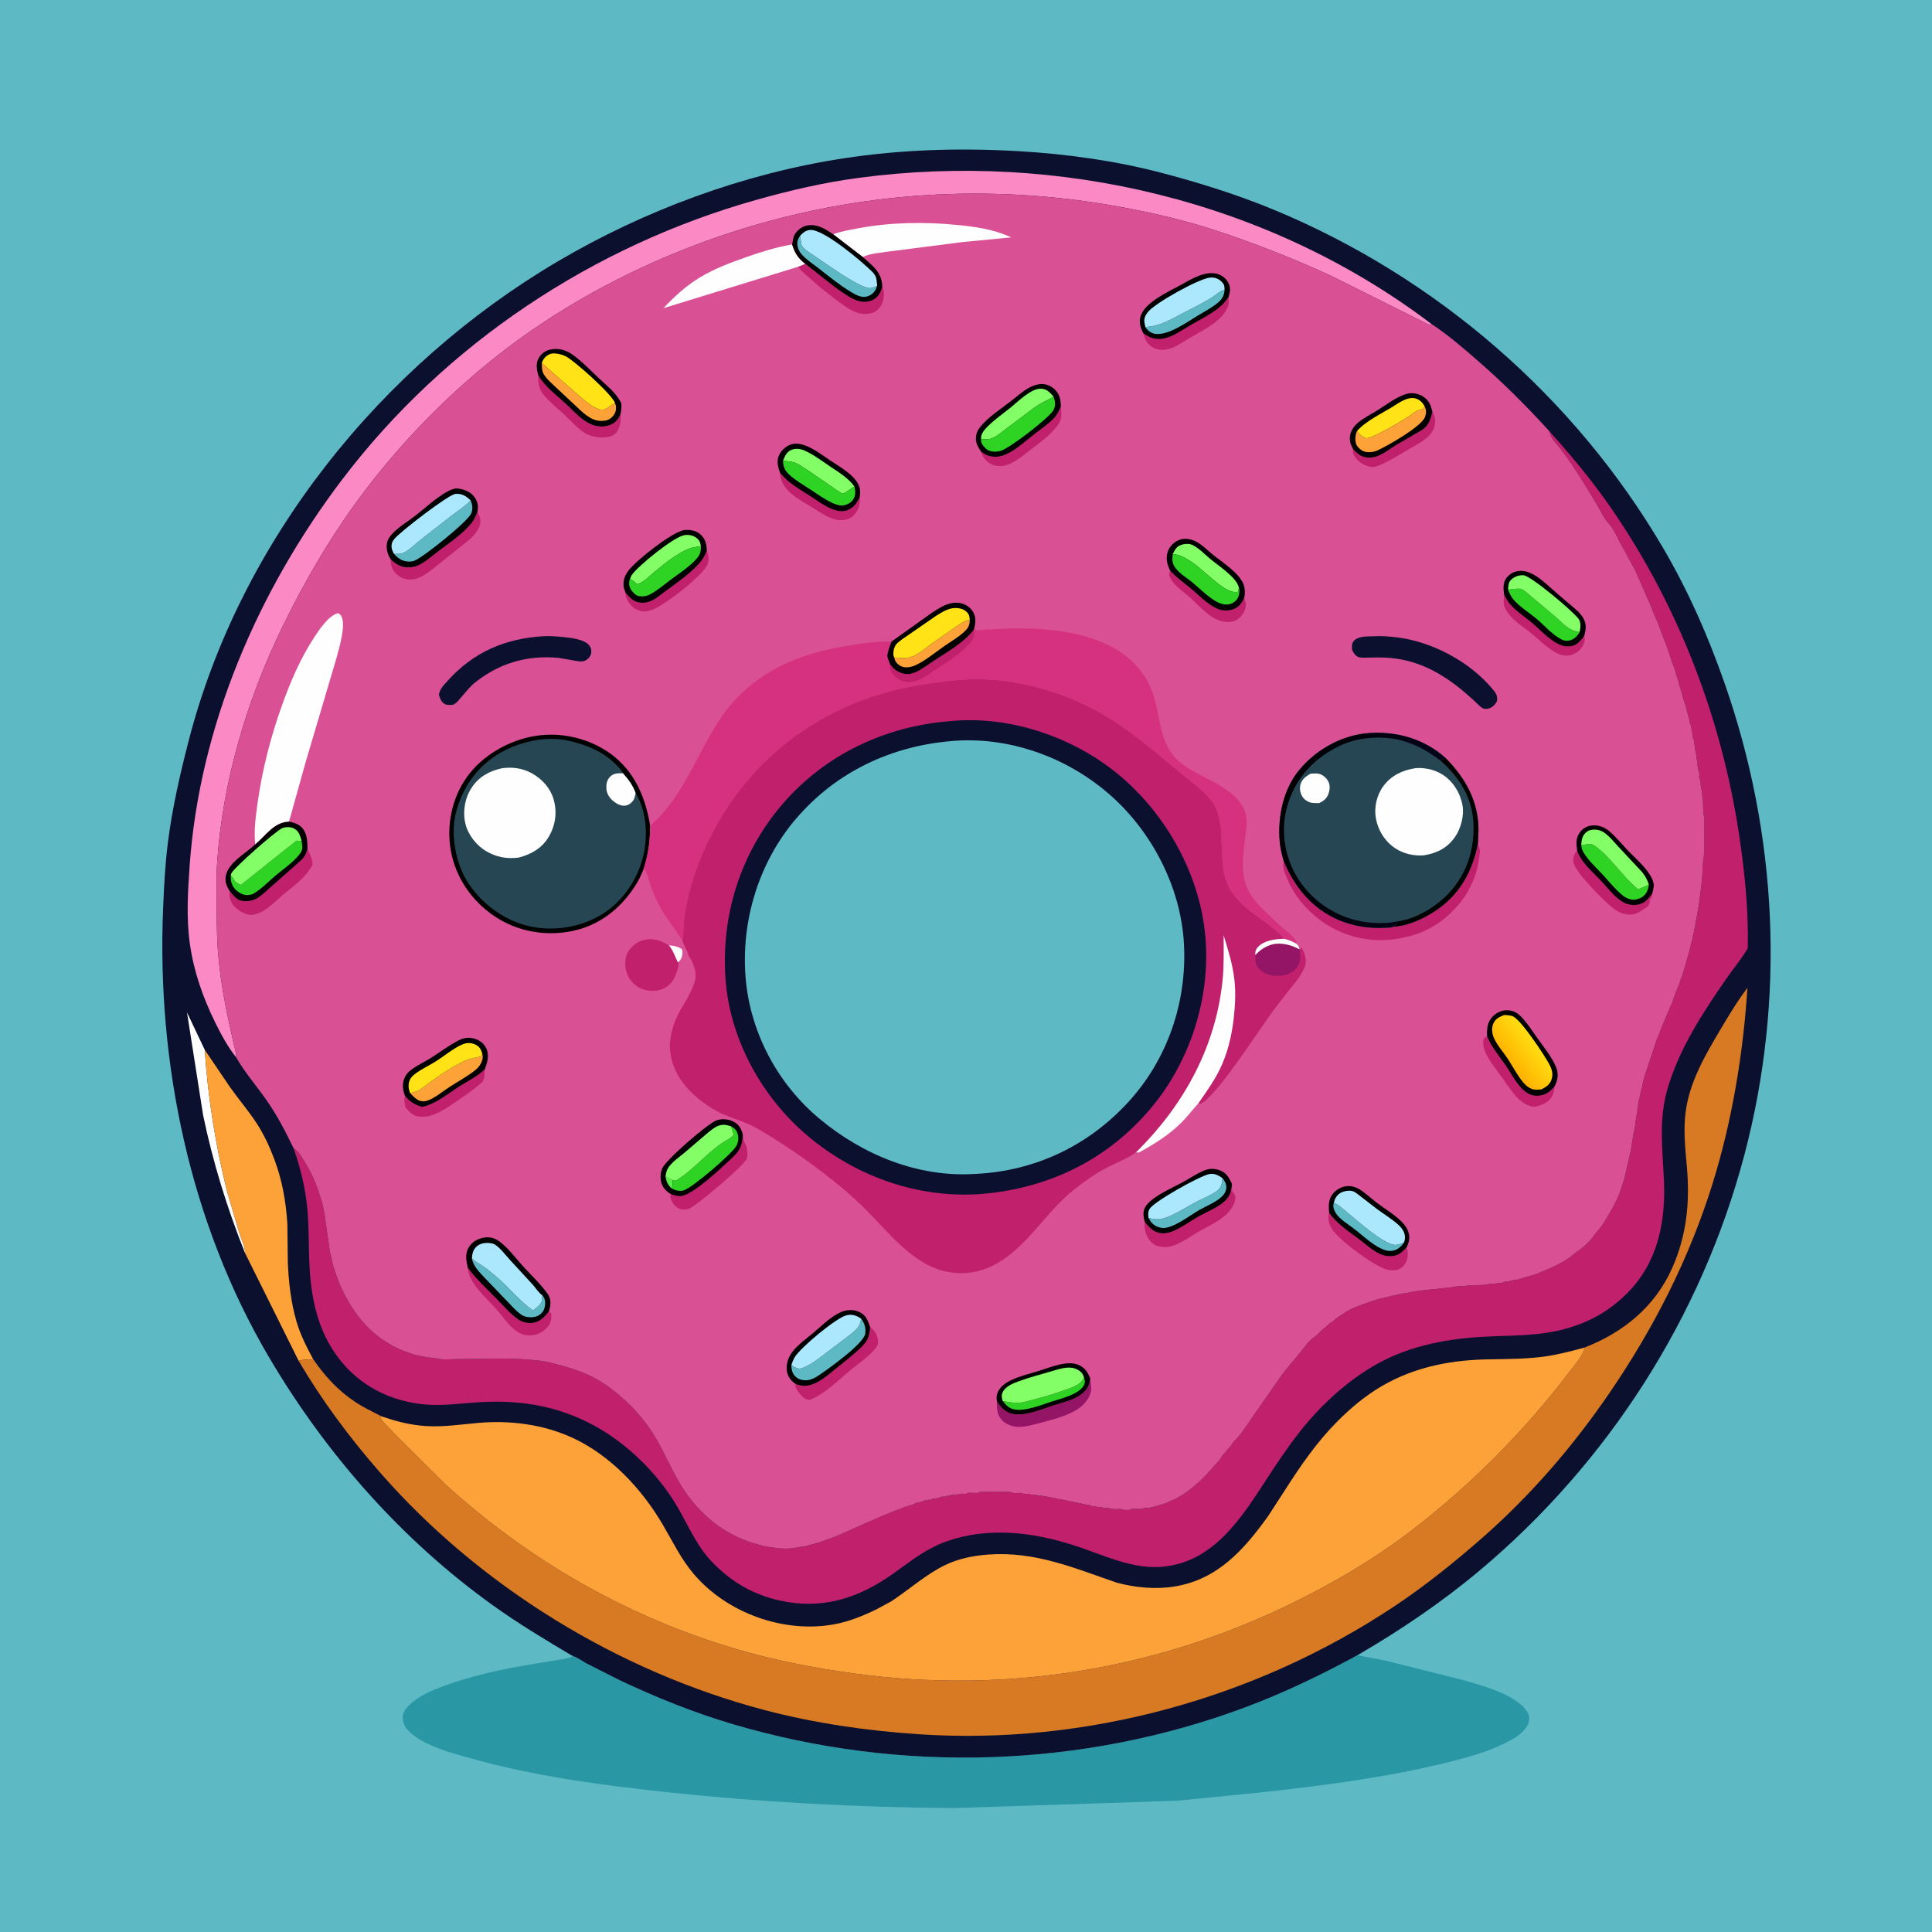 <svg version="1.1" xmlns="http://www.w3.org/2000/svg" style="display: block;" viewBox="0 0 2048 2048" width="1024" height="1024">
<defs>
	<linearGradient id="Gradient1" gradientUnits="userSpaceOnUse" x1="1599.84" y1="1125.26" x2="1625.68" y2="1105.12">
		<stop class="stop0" offset="0" stop-opacity="1" stop-color="rgb(255,179,0)"/>
		<stop class="stop1" offset="1" stop-opacity="1" stop-color="rgb(255,220,17)"/>
	</linearGradient>
	<linearGradient id="Gradient2" gradientUnits="userSpaceOnUse" x1="1359.16" y1="859.177" x2="1512.65" y2="890.11">
		<stop class="stop0" offset="0" stop-opacity="1" stop-color="rgb(0,0,2)"/>
		<stop class="stop1" offset="1" stop-opacity="1" stop-color="rgb(4,4,26)"/>
	</linearGradient>
</defs>
<path transform="translate(0,0)" fill="rgb(93,186,197)" d="M -0 -0 L 2048 0 L 2048 2048 L -0 2048 L -0 -0 z"/>
<path transform="translate(0,0)" fill="rgb(42,151,164)" d="M 607.28 1755.58 C 610.61 1756.04 618.343 1761.5 621.727 1763.32 L 657.204 1781.26 C 696.209 1799.66 736.345 1815.81 777.743 1827.99 C 954.492 1880.01 1146.81 1874.47 1319.69 1809.96 C 1360.83 1794.61 1400.36 1775.58 1438.9 1754.63 L 1469.59 1760.5 L 1552.24 1781.3 C 1572.43 1787.14 1599.24 1794.3 1614.5 1809.03 C 1617.52 1811.94 1620.67 1816.2 1621.01 1820.5 C 1621.46 1826.21 1618.45 1831.15 1614.61 1835.06 C 1608.39 1841.4 1600.86 1845.23 1592.94 1849 C 1574.35 1857.86 1554.92 1863.18 1535 1868.09 C 1469.57 1884.22 1403.33 1892.74 1336.45 1900.04 L 1247.75 1908.88 L 1009.93 1916.68 C 907.953 1915.84 805.879 1910.44 704.497 1899.5 C 635.976 1892.11 566.041 1882.77 499.591 1864.06 C 478.424 1858.1 447.884 1850.39 432.475 1834.19 C 428.72 1830.24 426.667 1825.25 426.899 1819.75 C 427.155 1813.71 432.294 1808.63 436.607 1804.91 C 446.267 1796.57 459.057 1791.44 470.919 1787.06 C 501.501 1775.77 534.931 1768.83 567.061 1763.58 L 593.442 1759.25 C 597.885 1758.49 603.361 1757.87 607.28 1755.58 z"/>
<path transform="translate(0,0)" fill="rgb(12,16,47)" d="M 607.28 1755.58 C 578.29 1738.44 549.528 1721.16 522.145 1701.49 C 425.597 1632.16 345.738 1541.36 285.422 1439.18 C 201.373 1296.8 166.089 1127.15 172.893 963 C 173.867 939.504 175.057 915.969 178.035 892.625 C 182.669 856.296 190.822 820.771 199.952 785.344 C 254.593 573.313 403.841 387.584 591.235 277.09 C 683.258 222.831 788.297 184.061 893.977 167.881 C 955.718 158.429 1017.19 156.665 1079.5 160.237 C 1129.8 163.12 1181.7 170.256 1230.5 183.016 C 1271.19 193.657 1311.91 206.403 1350.78 222.536 C 1522.68 293.878 1669.44 420.883 1763.43 581.676 C 1789.92 626.995 1810.6 674.102 1827.93 723.61 C 1884.51 885.194 1892.92 1058.9 1849 1224.69 C 1803.56 1396.24 1704.86 1550.23 1569.05 1664.33 C 1528.4 1698.47 1484.75 1727.97 1438.9 1754.63 C 1400.36 1775.58 1360.83 1794.61 1319.69 1809.96 C 1146.81 1874.47 954.492 1880.01 777.743 1827.99 C 736.345 1815.81 696.209 1799.66 657.204 1781.26 L 621.727 1763.32 C 618.343 1761.5 610.61 1756.04 607.28 1755.58 z"/>
<path transform="translate(0,0)" fill="rgb(255,254,254)" d="M 259.686 1328.15 C 240.754 1280.89 225.692 1232.03 215.31 1182.16 L 198.222 1073.17 L 217.054 1112.9 C 220.413 1163.58 228.475 1214.27 240.88 1263.51 L 253.781 1307.25 C 255.674 1313.3 260.187 1321.99 259.686 1328.15 z"/>
<path transform="translate(0,0)" fill="rgb(253,162,57)" d="M 217.054 1112.9 L 243.986 1152.66 C 253.256 1165.76 263.842 1177.95 272.522 1191.44 C 279.959 1203 285.737 1215.52 290.609 1228.35 C 299.176 1250.91 303.222 1274.09 304.641 1298.12 L 305.078 1337 C 305.75 1357.57 308.403 1380.75 314.188 1400.5 C 318.416 1414.94 324.811 1427.56 331.935 1440.72 C 329.58 1441.45 328.251 1441.67 325.793 1441.4 C 322.522 1441.04 319.712 1441.75 316.547 1442.5 L 259.686 1328.15 C 260.187 1321.99 255.674 1313.3 253.781 1307.25 L 240.88 1263.51 C 228.475 1214.27 220.413 1163.58 217.054 1112.9 z"/>
<path transform="translate(0,0)" fill="rgb(251,137,195)" d="M 250.439 1121.05 C 241.561 1109.89 234.347 1096.53 228.049 1083.74 C 215.033 1057.28 205.293 1029.47 201.219 1000.2 C 197.452 973.135 199.097 945.655 200.975 918.5 C 211.235 770.132 273.438 625.913 362.847 508.151 C 471.982 364.408 628.911 260.288 802.376 211.694 C 837.789 201.773 872.642 193.611 909.143 188.692 C 1122.47 159.939 1345.37 212.865 1517.68 343.642 L 1515.4 344.5 L 1410.8 292.281 C 1374.71 275.595 1337.01 260.734 1299.41 247.795 C 1258.54 233.732 1216.4 224.021 1173.81 216.915 C 1035.84 193.897 896.622 204.93 764.135 249.997 C 689.305 275.452 615.923 312.285 551.727 358.504 C 489.958 402.975 432.535 459.789 386.537 520.424 C 352.713 565.012 324.224 613.597 299.692 663.831 C 262.013 740.983 236.186 827.465 230.242 913.298 C 229.21 928.195 229.675 943.347 229.651 958.285 C 229.617 979.174 229.924 999.64 232.124 1020.45 C 234.203 1040.11 237.519 1059.59 241.655 1078.91 L 247.659 1106.07 C 248.783 1110.95 250.463 1116 250.439 1121.05 z"/>
<path transform="translate(0,0)" fill="rgb(216,122,35)" d="M 1679.72 1428.45 C 1720.8 1412.45 1754.33 1385.18 1772.59 1344.18 C 1787.92 1309.74 1791.46 1274.55 1788.19 1237.28 C 1786.47 1217.75 1784.3 1198.32 1786.85 1178.74 C 1790.97 1147.06 1807.29 1119.03 1823.31 1092.03 C 1832.44 1076.66 1841.54 1061.38 1852.38 1047.12 C 1847.79 1117.19 1836.09 1188.59 1815.09 1255.69 C 1790.42 1334.52 1753.35 1407.27 1706.93 1475.39 C 1668.32 1532.04 1623.18 1584.63 1571.59 1629.89 C 1542.34 1655.56 1511.39 1680.49 1479 1702.11 C 1331.51 1800.58 1150.84 1850.2 973.626 1838.35 C 919.066 1834.71 863.526 1826.7 810.578 1812.76 C 654.891 1771.74 507.812 1681.4 402.029 1559.95 C 370.136 1523.34 341.152 1484.43 316.547 1442.5 C 319.712 1441.75 322.522 1441.04 325.793 1441.4 C 328.251 1441.67 329.58 1441.45 331.935 1440.72 C 344.131 1458.52 358.463 1474.17 376.537 1486.13 C 385.418 1492.01 394.639 1496.27 404.003 1501.21 L 403.252 1503.01 L 404.691 1505.24 C 409.299 1510.94 414.976 1516.08 419.939 1521.5 L 472.493 1573.79 C 560.409 1653.81 664.588 1713.66 778.719 1747.55 C 820.09 1759.83 863.213 1768.25 905.959 1774.04 C 1065.42 1795.62 1224.06 1770.51 1368.62 1699.95 C 1414.17 1677.72 1457.19 1652.45 1497.42 1621.5 C 1558.44 1574.55 1615.36 1517.64 1661.96 1456.34 C 1667.06 1449.63 1678.7 1436.48 1679.72 1428.45 z"/>
<path transform="translate(0,0)" fill="rgb(193,32,108)" d="M 1642.39 457.103 C 1665.72 483.136 1688.28 510.174 1708.13 539 C 1779.15 642.161 1825.02 761.467 1843.56 885.176 C 1849.43 924.32 1853.7 965.521 1852.68 1005.15 C 1845.95 1016.75 1837.07 1027.23 1829.43 1038.26 C 1804.7 1074.01 1780.11 1111.64 1767.77 1153.7 C 1758.15 1186.47 1762.25 1216.72 1763.8 1250.08 C 1765.85 1294.36 1757.83 1337.06 1725.86 1369.86 C 1706.52 1389.71 1684.02 1402.17 1657.31 1409.17 C 1633.46 1415.43 1608.2 1415.65 1583.69 1416.48 C 1544.34 1417.81 1503.98 1423.69 1468.33 1441.34 C 1433.73 1458.48 1402.28 1486.84 1378.43 1516.98 C 1365.27 1533.61 1353.45 1551.31 1341.93 1569.08 C 1316.53 1608.24 1287.81 1653.18 1237.5 1660.14 L 1235.72 1660.41 C 1201.36 1665.17 1167.44 1647.01 1135.54 1637.19 C 1108.36 1628.84 1082.24 1623.85 1053.77 1624.72 C 1031.88 1625.38 1009.56 1629.98 989.842 1639.72 C 973.952 1647.56 959.906 1658.91 945.46 1669.06 C 911.809 1692.7 876.352 1704.95 835 1698.25 C 812.672 1694.63 791.222 1685.99 773.24 1672.17 C 762.536 1663.94 752.588 1654.54 744.697 1643.54 C 733.48 1627.9 725.918 1610.01 715.877 1593.65 C 697.439 1563.6 670.298 1536 640.406 1517.37 C 598.863 1491.47 554.883 1483.28 506.5 1486.48 C 488.091 1487.69 469.417 1490.41 450.938 1488.81 C 401.247 1484.5 361.335 1456.26 341.84 1410 C 335.32 1394.53 331.819 1378.39 329.747 1361.77 C 326.928 1339.17 327.753 1316.08 326.65 1293.35 C 325.359 1266.75 320.077 1242.15 311.157 1217.12 C 316.854 1220.72 319.339 1225.73 322.827 1231.32 C 331.836 1245.78 336.468 1258.4 341.392 1274.5 C 342.38 1277.73 342.64 1280.76 343.41 1284 C 344.42 1288.25 344.605 1292.26 345.39 1296.5 C 345.98 1299.69 346.052 1302.88 346.669 1306.03 L 349.122 1322.5 C 349.408 1324.39 349.155 1325.9 349.835 1327.75 C 351.682 1332.77 351.945 1338.64 353.849 1343.81 L 356.288 1351 C 359.554 1361.2 364.563 1371.6 370.001 1380.83 C 385.851 1407.73 407.986 1426.5 438 1435.6 C 439.618 1436.09 440.973 1436.57 442.656 1436.84 L 450.545 1438.35 L 452 1438.6 C 455.74 1439.32 459.644 1439.11 463.259 1440.07 C 469.528 1441.73 478.231 1440.69 484.81 1440.71 C 509.616 1440.78 533.557 1439.1 558.379 1441.13 C 565.366 1441.7 573.211 1442.06 580 1443.69 C 603.844 1449.41 624.319 1455.05 644.625 1469.77 C 662.558 1482.77 677.526 1497.62 689.904 1516.1 C 700.578 1532.03 707.819 1549.29 716.936 1566.02 C 732.915 1595.35 756.529 1619.3 787.841 1631.99 C 794.942 1634.87 801.594 1636.76 809 1638.68 C 813.344 1639.82 817.19 1639.98 821.5 1640.72 C 829.031 1642.02 837.464 1641.87 845.013 1640.35 L 853.745 1638.99 L 867.781 1635.16 L 875 1632.66 C 887.685 1628.55 899.835 1622.46 912.02 1617.06 L 935.599 1606.77 L 944.96 1602.96 C 947.376 1602.18 949.604 1600.92 952 1600.2 L 954.5 1599.54 C 958.688 1597.59 953.786 1599.27 958.094 1597.88 L 964.748 1595.66 C 966.632 1595.3 966.672 1595.62 968.512 1594.49 C 969.954 1593.61 969.682 1593.56 971.095 1593.21 L 974 1592.59 L 977.389 1591.72 L 978.5 1591.51 C 980.069 1589.94 980.866 1590.51 983 1590.51 C 985.962 1588.54 984.466 1590.51 986.5 1590 C 987.307 1589.8 987.693 1588.71 988.5 1588.51 C 989.166 1588.34 989.834 1589.17 990.5 1589 C 992.846 1588.41 992.765 1587.51 996 1587.51 C 998.133 1586.09 999.513 1586.51 1002 1586.51 C 1004.05 1585.14 1004.62 1585.51 1007 1585.51 L 1008.5 1584.51 C 1010.76 1584.71 1012.75 1584.75 1015 1584.51 C 1017.41 1582.91 1021.09 1583.51 1024 1583.51 C 1026.09 1582.12 1028.01 1582.36 1030.5 1582.51 C 1032.93 1582.66 1035.06 1582.68 1037.5 1582.51 L 1038.5 1581.51 L 1070.5 1581.51 C 1073.35 1583.39 1079 1582.51 1082.5 1582.51 C 1084.91 1584.1 1088.59 1583.51 1091.5 1583.51 C 1093.84 1585.06 1096.24 1584.51 1099 1584.51 L 1100 1585.5 C 1101.97 1585.45 1103.91 1585.31 1105.84 1585.81 C 1107.23 1586.17 1108.66 1586.16 1110 1586.51 C 1112.32 1587.12 1114.54 1587.24 1116.83 1587.83 C 1118.08 1588.16 1119.25 1588.26 1120.5 1588.51 L 1122.99 1589.16 C 1124.68 1589.45 1126.09 1589.51 1127.78 1589.99 L 1149.5 1594.51 L 1151.99 1595.16 L 1155.5 1595.51 L 1157 1596.5 C 1160.28 1596.4 1162.61 1597.63 1165.65 1597.57 L 1167.5 1597.51 C 1169.91 1599.1 1172.65 1598.51 1175.5 1598.51 C 1178.46 1600.47 1184.83 1599.51 1188.5 1599.51 C 1191.01 1601.17 1195.43 1600.51 1198.5 1600.51 L 1199.5 1599.51 L 1211.5 1599.51 L 1212.5 1598.51 C 1214.31 1598.54 1216.06 1598.65 1217.85 1598.29 L 1224 1597.01 L 1225.5 1596.51 L 1234.01 1594.01 C 1236.97 1593.17 1239.19 1591.63 1242 1590.51 C 1243.6 1589.87 1244.91 1589.6 1246.44 1588.71 L 1253.56 1584.49 C 1267.19 1575.41 1277.26 1565.61 1287.78 1553.07 C 1289.58 1550.92 1292.76 1548.36 1294.01 1546.01 C 1295.36 1543.44 1293.58 1545.43 1295.37 1543.53 L 1305.53 1531.52 C 1306.22 1530.49 1306.35 1529.71 1307.29 1528.8 C 1315.68 1520.73 1322.42 1509.61 1329.12 1500.07 L 1356.87 1460.23 C 1364.54 1449.37 1373.5 1439.89 1381.6 1429.48 C 1384.83 1425.33 1389.04 1419.89 1393.48 1417.09 C 1397.56 1414.52 1400.17 1410.31 1404.12 1407.6 C 1405.51 1406.64 1406.46 1405.78 1407.65 1404.58 L 1409.68 1402.64 C 1413.01 1400.73 1410.17 1403.16 1412.73 1400.83 C 1414.73 1399 1416.62 1397.3 1418.93 1395.85 C 1423.6 1392.91 1427.68 1389.75 1432.75 1387.46 L 1433.94 1386.94 L 1437.33 1385.43 C 1447.07 1381.67 1457.18 1377.76 1467.42 1375.64 L 1472 1374.59 C 1473.53 1374.13 1474.88 1373.65 1476.46 1373.38 L 1482.5 1372.18 L 1485.5 1371.59 L 1487.5 1370.97 L 1491.5 1370.57 C 1508.33 1366.69 1525.88 1366.82 1543 1363.77 C 1547 1363.05 1551.32 1363.53 1555.5 1362.86 C 1562.52 1361.74 1570.9 1363.01 1577.75 1361.25 C 1580.34 1360.58 1582.94 1361.06 1585.5 1360.55 C 1588.05 1360.04 1592.52 1360.06 1594.59 1359.03 C 1596.02 1358.32 1595.05 1358.52 1597 1358.53 C 1598.85 1358.54 1598.02 1358.73 1599.47 1358.23 L 1600.5 1357.86 C 1602.75 1357.45 1605.74 1356.5 1607.9 1356.45 C 1609.59 1356.41 1609.1 1356.6 1610.5 1356.03 C 1615.53 1353.95 1621.27 1353.03 1626.44 1351.19 L 1627.5 1350.8 C 1629.12 1350.24 1630.64 1349.81 1632.17 1349.01 L 1633.13 1348.5 C 1643.17 1344.68 1653.73 1339.85 1662.68 1333.79 L 1664 1332.86 L 1671.74 1326.74 C 1677.75 1323.01 1685.98 1315.5 1689.84 1309.55 C 1692.7 1305.14 1696.74 1301.65 1699.5 1297.11 C 1706.42 1285.7 1714.03 1273.86 1718.09 1261.05 L 1719.56 1256.5 L 1720.55 1253.5 C 1721.04 1252.19 1721.44 1251.26 1721.77 1249.86 L 1728.23 1221.68 L 1729.15 1217.09 L 1729.58 1214 L 1731.55 1202 C 1732.07 1198.59 1733.5 1194.07 1733.54 1190.83 C 1733.58 1188.75 1734.21 1187.1 1734.33 1185.08 C 1734.48 1182.42 1735.5 1180.34 1735.54 1177.8 C 1735.57 1175.83 1736.12 1175.25 1736.39 1173.5 L 1736.51 1169.79 L 1741.08 1150.01 C 1742.02 1145.56 1743.2 1140.28 1744.88 1136.08 L 1755.15 1105.15 C 1755.57 1103.76 1755.72 1102.86 1756.36 1101.48 L 1757.04 1100.04 C 1757.69 1098.41 1758.57 1096.77 1759.15 1095.15 L 1759.55 1093.5 C 1760 1092.37 1760.65 1091.33 1761.03 1090.17 C 1762.01 1087.16 1763.46 1084.51 1764.58 1081.58 L 1767.69 1074 C 1768.52 1072.27 1769.3 1070.81 1769.89 1068.97 L 1770.56 1067 C 1772.06 1064.53 1772.95 1062.32 1773.75 1059.5 C 1774.39 1057.21 1775.24 1055.26 1776.05 1053.05 L 1776.62 1051 C 1777.51 1049.09 1778.42 1048.01 1778.9 1045.87 C 1779.28 1044.16 1780.36 1042.98 1780.71 1041.5 C 1781.21 1039.38 1780.89 1039.01 1781.96 1037 L 1783.02 1035.07 L 1790.55 1009 L 1792.55 1000.5 C 1793.05 998.848 1793.57 997.638 1793.87 995.885 L 1794.56 992 L 1795.21 989.5 L 1797.18 980.107 L 1799.61 966 C 1801.09 959.409 1801.62 952.69 1802.61 946 C 1803.08 942.856 1803.16 939.586 1803.68 936.5 C 1805.06 928.287 1804.32 919.579 1805.66 911.5 C 1807.29 901.629 1806.63 891.187 1806.62 881.151 C 1806.62 875.988 1807.25 869.764 1806.18 864.75 C 1804.75 858.123 1805.89 850.585 1804.53 844 C 1803.92 841.05 1804.02 837.608 1803.26 834.874 C 1802.5 832.174 1802.91 830.518 1802.52 828 C 1802.35 826.909 1801.53 826 1801.3 824.921 C 1800.78 822.514 1802.07 820.898 1800.9 818.329 C 1799.82 815.958 1800.53 814.051 1799.22 811.31 C 1799.55 808.904 1799.74 807.989 1798.89 805.637 C 1798.19 803.712 1798.14 804.464 1798.33 802.724 C 1798.5 801.185 1798.64 802.138 1798.23 800.685 L 1797.89 799.5 C 1797.51 797.058 1796.67 794.121 1796.58 791.75 C 1796.5 789.663 1795.83 787.955 1795.66 785.875 L 1795.52 784 L 1794.52 782.5 C 1794.56 781.144 1794.58 780.053 1794.25 778.726 L 1793.93 777.5 L 1793.52 774 C 1793.04 772.263 1792.43 772.448 1792.44 770.341 L 1792.51 769 L 1791.5 767.591 L 1791.25 765.079 L 1788.05 753 C 1787.32 750.647 1787.01 748.232 1786.11 745.938 L 1783.67 738.5 C 1783.34 737.069 1783.15 735.839 1782.66 734.434 L 1780.51 727.5 L 1779.83 725.497 C 1779.5 723.587 1779.59 722.627 1778.79 720.742 C 1777.82 718.476 1778.16 719.634 1777.55 717.463 L 1775.83 711.778 C 1775.27 709.595 1774.76 707.533 1773.83 705.465 L 1772.63 702.493 L 1767.16 685.993 L 1761.51 671.5 C 1760.84 669.179 1759.95 667.227 1759.16 664.993 C 1756.45 657.414 1752.52 650.062 1749.99 642.469 C 1748.75 638.75 1746.66 635.304 1745.16 631.674 L 1744.51 630 L 1733.26 604.364 L 1717.8 576.078 C 1714.51 569.959 1710.49 560.544 1705.73 555.429 C 1699.61 548.865 1695.85 539.685 1691.14 532 C 1678.23 510.935 1664.71 488.051 1648.8 469.162 C 1645.68 465.455 1643.99 463.11 1642.7 458.335 L 1642.39 457.103 z"/>
<path transform="translate(0,0)" fill="rgb(253,162,57)" d="M 1581.92 1440.92 C 1600.19 1440.58 1619.11 1440.5 1637.22 1437.98 C 1651.81 1435.96 1665.53 1432.28 1679.72 1428.45 C 1678.7 1436.48 1667.06 1449.63 1661.96 1456.34 C 1615.36 1517.64 1558.44 1574.55 1497.42 1621.5 C 1457.19 1652.45 1414.17 1677.72 1368.62 1699.95 C 1224.06 1770.51 1065.42 1795.62 905.959 1774.04 C 863.213 1768.25 820.09 1759.83 778.719 1747.55 C 664.588 1713.66 560.409 1653.81 472.493 1573.79 L 419.939 1521.5 C 414.976 1516.08 409.299 1510.94 404.691 1505.24 L 403.252 1503.01 L 404.003 1501.21 C 420.29 1506.85 435.414 1510.79 452.672 1511.74 C 471.105 1512.75 489.303 1509.85 507.603 1508.29 C 541.063 1505.43 576.009 1509.93 606.748 1524.08 C 647.141 1542.68 680.286 1578.23 702.554 1616.16 C 713.204 1634.29 721.76 1652.49 735.541 1668.66 C 770.855 1710.11 831.081 1731.68 884.596 1721.79 C 900.191 1718.91 914.899 1712.85 929.111 1705.95 L 944.852 1697.45 C 963.695 1685.03 981.905 1668.64 1002.19 1658.89 C 1016.39 1652.06 1032.37 1648.95 1048 1647.86 C 1097.64 1644.4 1138.34 1662.13 1184.03 1677.76 C 1203.62 1683 1225.15 1685.02 1245.27 1681.72 C 1290.85 1674.23 1318.52 1642.93 1344.3 1607.1 L 1362.44 1579.09 C 1378.96 1553.33 1395.69 1528.92 1417.29 1507.13 C 1431.66 1492.64 1447.3 1479.51 1464.96 1469.2 C 1500.85 1448.27 1540.85 1441.1 1581.92 1440.92 z"/>
<path transform="translate(0,0)" fill="rgb(218,80,149)" d="M 250.439 1121.05 C 250.463 1116 248.783 1110.95 247.659 1106.07 L 241.655 1078.91 C 237.519 1059.59 234.203 1040.11 232.124 1020.45 C 229.924 999.64 229.617 979.174 229.651 958.285 C 229.675 943.347 229.21 928.195 230.242 913.298 C 236.186 827.465 262.013 740.983 299.692 663.831 C 324.224 613.597 352.713 565.012 386.537 520.424 C 432.535 459.789 489.958 402.975 551.727 358.504 C 615.923 312.285 689.305 275.452 764.135 249.997 C 896.622 204.93 1035.84 193.897 1173.81 216.915 C 1216.4 224.021 1258.54 233.732 1299.41 247.795 C 1337.01 260.734 1374.71 275.595 1410.8 292.281 L 1515.4 344.5 L 1517.68 343.642 C 1533.71 354.153 1548.92 367.13 1563.41 379.656 C 1591.68 404.091 1617.23 429.437 1642.39 457.103 L 1642.7 458.335 C 1643.99 463.11 1645.68 465.455 1648.8 469.162 C 1664.71 488.051 1678.23 510.935 1691.14 532 C 1695.85 539.685 1699.61 548.865 1705.73 555.429 C 1710.49 560.544 1714.51 569.959 1717.8 576.078 L 1733.26 604.364 L 1744.51 630 L 1745.16 631.674 C 1746.66 635.304 1748.75 638.75 1749.99 642.469 C 1752.52 650.062 1756.45 657.414 1759.16 664.993 C 1759.95 667.227 1760.84 669.179 1761.51 671.5 L 1767.16 685.993 L 1772.63 702.493 L 1773.83 705.465 C 1774.76 707.533 1775.27 709.595 1775.83 711.778 L 1777.55 717.463 C 1778.16 719.634 1777.82 718.476 1778.79 720.742 C 1779.59 722.627 1779.5 723.587 1779.83 725.497 L 1780.51 727.5 L 1782.66 734.434 C 1783.15 735.839 1783.34 737.069 1783.67 738.5 L 1786.11 745.938 C 1787.01 748.232 1787.32 750.647 1788.05 753 L 1791.25 765.079 L 1791.5 767.591 L 1792.51 769 L 1792.44 770.341 C 1792.43 772.448 1793.04 772.263 1793.52 774 L 1793.93 777.5 L 1794.25 778.726 C 1794.58 780.053 1794.56 781.144 1794.52 782.5 L 1795.52 784 L 1795.66 785.875 C 1795.83 787.955 1796.5 789.663 1796.58 791.75 C 1796.67 794.121 1797.51 797.058 1797.89 799.5 L 1798.23 800.685 C 1798.64 802.138 1798.5 801.185 1798.33 802.724 C 1798.14 804.464 1798.19 803.712 1798.89 805.637 C 1799.74 807.989 1799.55 808.904 1799.22 811.31 C 1800.53 814.051 1799.82 815.958 1800.9 818.329 C 1802.07 820.898 1800.78 822.514 1801.3 824.921 C 1801.53 826 1802.35 826.909 1802.52 828 C 1802.91 830.518 1802.5 832.174 1803.26 834.874 C 1804.02 837.608 1803.92 841.05 1804.53 844 C 1805.89 850.585 1804.75 858.123 1806.18 864.75 C 1807.25 869.764 1806.62 875.988 1806.62 881.151 C 1806.63 891.187 1807.29 901.629 1805.66 911.5 C 1804.32 919.579 1805.06 928.287 1803.68 936.5 C 1803.16 939.586 1803.08 942.856 1802.61 946 C 1801.62 952.69 1801.09 959.409 1799.61 966 L 1797.18 980.107 L 1795.21 989.5 L 1794.56 992 L 1793.87 995.885 C 1793.57 997.638 1793.05 998.848 1792.55 1000.5 L 1790.55 1009 L 1783.02 1035.07 L 1781.96 1037 C 1780.89 1039.01 1781.21 1039.38 1780.71 1041.5 C 1780.36 1042.98 1779.28 1044.16 1778.9 1045.87 C 1778.42 1048.01 1777.51 1049.09 1776.62 1051 L 1776.05 1053.05 C 1775.24 1055.26 1774.39 1057.21 1773.75 1059.5 C 1772.95 1062.32 1772.06 1064.53 1770.56 1067 L 1769.89 1068.97 C 1769.3 1070.81 1768.52 1072.27 1767.69 1074 L 1764.58 1081.58 C 1763.46 1084.51 1762.01 1087.16 1761.03 1090.17 C 1760.65 1091.33 1760 1092.37 1759.55 1093.5 L 1759.15 1095.15 C 1758.57 1096.77 1757.69 1098.41 1757.04 1100.04 L 1756.36 1101.48 C 1755.72 1102.86 1755.57 1103.76 1755.15 1105.15 L 1744.88 1136.08 C 1743.2 1140.28 1742.02 1145.56 1741.08 1150.01 L 1736.51 1169.79 L 1736.39 1173.5 C 1736.12 1175.25 1735.57 1175.83 1735.54 1177.8 C 1735.5 1180.34 1734.48 1182.42 1734.33 1185.08 C 1734.21 1187.1 1733.58 1188.75 1733.54 1190.83 C 1733.5 1194.07 1732.07 1198.59 1731.55 1202 L 1729.58 1214 L 1729.15 1217.09 L 1728.23 1221.68 L 1721.77 1249.86 C 1721.44 1251.26 1721.04 1252.19 1720.55 1253.5 L 1719.56 1256.5 L 1718.09 1261.05 C 1714.03 1273.86 1706.42 1285.7 1699.5 1297.11 C 1696.74 1301.65 1692.7 1305.14 1689.84 1309.55 C 1685.98 1315.5 1677.75 1323.01 1671.74 1326.74 L 1664 1332.86 L 1662.68 1333.79 C 1653.73 1339.85 1643.17 1344.68 1633.13 1348.5 L 1632.17 1349.01 C 1630.64 1349.81 1629.12 1350.24 1627.5 1350.8 L 1626.44 1351.19 C 1621.27 1353.03 1615.53 1353.95 1610.5 1356.03 C 1609.1 1356.6 1609.59 1356.41 1607.9 1356.45 C 1605.74 1356.5 1602.75 1357.45 1600.5 1357.86 L 1599.47 1358.23 C 1598.02 1358.73 1598.85 1358.54 1597 1358.53 C 1595.05 1358.52 1596.02 1358.32 1594.59 1359.03 C 1592.52 1360.06 1588.05 1360.04 1585.5 1360.55 C 1582.94 1361.06 1580.34 1360.58 1577.75 1361.25 C 1570.9 1363.01 1562.52 1361.74 1555.5 1362.86 C 1551.32 1363.53 1547 1363.05 1543 1363.77 C 1525.88 1366.82 1508.33 1366.69 1491.5 1370.57 L 1487.5 1370.97 L 1485.5 1371.59 L 1482.5 1372.18 L 1476.46 1373.38 C 1474.88 1373.65 1473.53 1374.13 1472 1374.59 L 1467.42 1375.64 C 1457.18 1377.76 1447.07 1381.67 1437.33 1385.43 L 1433.94 1386.94 L 1432.75 1387.46 C 1427.68 1389.75 1423.6 1392.91 1418.93 1395.85 C 1416.62 1397.3 1414.73 1399 1412.73 1400.83 C 1410.17 1403.16 1413.01 1400.73 1409.68 1402.64 L 1407.65 1404.58 C 1406.46 1405.78 1405.51 1406.64 1404.12 1407.6 C 1400.17 1410.31 1397.56 1414.52 1393.48 1417.09 C 1389.04 1419.89 1384.83 1425.33 1381.6 1429.48 C 1373.5 1439.89 1364.54 1449.37 1356.87 1460.23 L 1329.12 1500.07 C 1322.42 1509.61 1315.68 1520.73 1307.29 1528.8 C 1306.35 1529.71 1306.22 1530.49 1305.53 1531.52 L 1295.37 1543.53 C 1293.58 1545.43 1295.36 1543.44 1294.01 1546.01 C 1292.76 1548.36 1289.58 1550.92 1287.78 1553.07 C 1277.26 1565.61 1267.19 1575.41 1253.56 1584.49 L 1246.44 1588.71 C 1244.91 1589.6 1243.6 1589.87 1242 1590.51 C 1239.19 1591.63 1236.97 1593.17 1234.01 1594.01 L 1225.5 1596.51 L 1224 1597.01 L 1217.85 1598.29 C 1216.06 1598.65 1214.31 1598.54 1212.5 1598.51 L 1211.5 1599.51 L 1199.5 1599.51 L 1198.5 1600.51 C 1195.43 1600.51 1191.01 1601.17 1188.5 1599.51 C 1184.83 1599.51 1178.46 1600.47 1175.5 1598.51 C 1172.65 1598.51 1169.91 1599.1 1167.5 1597.51 L 1165.65 1597.57 C 1162.61 1597.63 1160.28 1596.4 1157 1596.5 L 1155.5 1595.51 L 1151.99 1595.16 L 1149.5 1594.51 L 1127.78 1589.99 C 1126.09 1589.51 1124.68 1589.45 1122.99 1589.16 L 1120.5 1588.51 C 1119.25 1588.26 1118.08 1588.16 1116.83 1587.83 C 1114.54 1587.24 1112.32 1587.12 1110 1586.51 C 1108.66 1586.16 1107.23 1586.17 1105.84 1585.81 C 1103.91 1585.31 1101.97 1585.45 1100 1585.5 L 1099 1584.51 C 1096.24 1584.51 1093.84 1585.06 1091.5 1583.51 C 1088.59 1583.51 1084.91 1584.1 1082.5 1582.51 C 1079 1582.51 1073.35 1583.39 1070.5 1581.51 L 1038.5 1581.51 L 1037.5 1582.51 C 1035.06 1582.68 1032.93 1582.66 1030.5 1582.51 C 1028.01 1582.36 1026.09 1582.12 1024 1583.51 C 1021.09 1583.51 1017.41 1582.91 1015 1584.51 C 1012.75 1584.75 1010.76 1584.71 1008.5 1584.51 L 1007 1585.51 C 1004.62 1585.51 1004.05 1585.14 1002 1586.51 C 999.513 1586.51 998.133 1586.09 996 1587.51 C 992.765 1587.51 992.846 1588.41 990.5 1589 C 989.834 1589.17 989.166 1588.34 988.5 1588.51 C 987.693 1588.71 987.307 1589.8 986.5 1590 C 984.466 1590.51 985.962 1588.54 983 1590.51 C 980.866 1590.51 980.069 1589.94 978.5 1591.51 L 977.389 1591.72 L 974 1592.59 L 971.095 1593.21 C 969.682 1593.56 969.954 1593.61 968.512 1594.49 C 966.672 1595.62 966.632 1595.3 964.748 1595.66 L 958.094 1597.88 C 953.786 1599.27 958.688 1597.59 954.5 1599.54 L 952 1600.2 C 949.604 1600.92 947.376 1602.18 944.96 1602.96 L 935.599 1606.77 L 912.02 1617.06 C 899.835 1622.46 887.685 1628.55 875 1632.66 L 867.781 1635.16 L 853.745 1638.99 L 845.013 1640.35 C 837.464 1641.87 829.031 1642.02 821.5 1640.72 C 817.19 1639.98 813.344 1639.82 809 1638.68 C 801.594 1636.76 794.942 1634.87 787.841 1631.99 C 756.529 1619.3 732.915 1595.35 716.936 1566.02 C 707.819 1549.29 700.578 1532.03 689.904 1516.1 C 677.526 1497.62 662.558 1482.77 644.625 1469.77 C 624.319 1455.05 603.844 1449.41 580 1443.69 C 573.211 1442.06 565.366 1441.7 558.379 1441.13 C 533.557 1439.1 509.616 1440.78 484.81 1440.71 C 478.231 1440.69 469.528 1441.73 463.259 1440.07 C 459.644 1439.11 455.74 1439.32 452 1438.6 L 450.545 1438.35 L 442.656 1436.84 C 440.973 1436.57 439.618 1436.09 438 1435.6 C 407.986 1426.5 385.851 1407.73 370.001 1380.83 C 364.563 1371.6 359.554 1361.2 356.288 1351 L 353.849 1343.81 C 351.945 1338.64 351.682 1332.77 349.835 1327.75 C 349.155 1325.9 349.408 1324.39 349.122 1322.5 L 346.669 1306.03 C 346.052 1302.88 345.98 1299.69 345.39 1296.5 C 344.605 1292.26 344.42 1288.25 343.41 1284 C 342.64 1280.76 342.38 1277.73 341.392 1274.5 C 336.468 1258.4 331.836 1245.78 322.827 1231.32 C 319.339 1225.73 316.854 1220.72 311.157 1217.12 C 302.408 1198.89 293.61 1182.01 281.944 1165.41 C 271.641 1150.75 259.301 1136.56 250.439 1121.05 z"/>
<path transform="translate(0,0)" fill="rgb(255,254,254)" d="M 708.979 1002.11 C 713.752 1002.26 718.837 1003.39 722.808 1006.17 C 723.875 1008.64 723.426 1012.2 722.623 1014.74 C 721.843 1017.21 720.432 1018.6 718.556 1020.27 C 715.235 1013.93 713.603 1007.75 708.979 1002.11 z"/>
<path transform="translate(0,0)" fill="rgb(193,32,108)" d="M 826.738 500.935 C 835.445 512.167 847.522 518.445 859.232 526.083 C 868.341 532.024 879.681 540.902 890.782 541.866 C 895.944 542.314 900.959 540.264 904.719 536.832 C 907.427 534.361 909.347 531.004 911.229 527.892 C 911.642 531.322 911.358 534.439 910.281 537.749 C 908.876 542.069 905.115 547.211 901.037 549.271 C 895.07 552.285 888.16 551.87 882.006 549.566 C 873.859 546.515 867.09 541.655 859.734 537.129 C 849 530.523 834.532 523.194 829.162 511.134 L 828.753 510.191 C 827.358 507.085 827.084 504.279 826.738 500.935 z"/>
<path transform="translate(0,0)" fill="rgb(193,32,108)" d="M 1240.36 604.875 C 1246.99 612.185 1254.93 617.709 1262.5 623.955 C 1271.79 631.622 1284.98 646.227 1297.5 647.06 C 1303.52 647.46 1308.51 646.397 1313.15 642.391 C 1315.87 640.037 1317.46 636.873 1318.94 633.661 C 1320.09 637.273 1321.32 640.53 1320.3 644.318 L 1319.95 645.5 C 1318.59 650.217 1315.29 654.369 1311.13 657.044 C 1306.53 660.001 1299.35 659.867 1294.3 658.362 C 1281.15 654.449 1271.46 642.282 1261.55 633.454 C 1255.07 627.688 1244.48 620.946 1240.78 613.071 C 1239.07 609.423 1239.07 608.704 1240.36 604.875 z"/>
<path transform="translate(0,0)" fill="rgb(193,32,108)" d="M 1594.4 630.204 C 1596.35 634.064 1598.33 637.821 1601.24 641.063 C 1607.55 648.076 1616.3 653.908 1623.59 659.919 C 1633.34 667.951 1644.07 680.734 1656.28 684.453 C 1660.12 685.624 1666.49 685.496 1670.01 683.45 C 1674.09 681.089 1676.82 677.696 1679.38 673.845 C 1679.69 675.643 1680.02 677.328 1679.75 679.155 C 1679.02 684.148 1675.85 688.544 1671.72 691.37 C 1666.88 694.683 1661.15 695.762 1655.44 694.31 C 1644.65 691.563 1632.91 679.198 1624.35 672.217 C 1614.82 664.436 1602.63 657.433 1596.43 646.47 L 1595.73 645.156 C 1593.13 640.496 1594.05 635.356 1594.4 630.204 z"/>
<path transform="translate(0,0)" fill="rgb(193,32,108)" d="M 749.301 583.7 C 750.973 588.22 752.221 594.041 749.894 598.551 L 748.5 600.812 L 747.846 601.856 C 745.012 606.149 740.736 609.952 737.061 613.529 C 727.979 622.368 717.295 630.353 706.83 637.518 C 700.908 641.572 694.314 646.088 687.206 647.64 C 681.874 648.803 676.415 647.641 672.005 644.453 C 668.042 641.588 664.02 635.872 663.177 630.994 L 662.871 627.912 C 665.867 631.526 668.921 635.25 673.244 637.327 C 677.746 639.49 683.869 639.427 688.5 637.722 C 694.347 635.568 700.018 630.688 705 627.018 C 717.485 617.82 732.422 607.617 742.481 595.763 C 745.58 592.111 747.429 588.06 749.301 583.7 z"/>
<path transform="translate(0,0)" fill="rgb(193,32,108)" d="M 1124.47 431.463 C 1125.53 439.474 1125.85 444.615 1120.86 451.252 C 1113.31 461.298 1103.37 468.316 1093.5 475.902 C 1084.99 482.439 1074.17 492.253 1063.25 493.812 C 1057.68 494.607 1051.87 493.51 1047.42 489.957 C 1043.6 486.908 1041.72 483.684 1040.24 479.096 L 1044.5 481.683 C 1050.21 484.664 1057.45 484.867 1063.5 482.771 C 1075.16 478.732 1086.57 467.895 1096.35 460.319 C 1103.26 454.963 1111.27 449.61 1117.27 443.276 C 1120.41 439.962 1122.43 435.507 1124.47 431.463 z"/>
<path transform="translate(0,0)" fill="rgb(193,32,108)" d="M 1518.39 436.231 C 1521.38 440.984 1522.02 447.14 1520.48 452.586 C 1517.29 463.91 1503.28 470.334 1494 475.889 C 1484.75 481.426 1475.7 486.889 1465.99 491.619 C 1459.26 494.897 1455.05 496.26 1447.95 493.5 C 1442.58 491.408 1436.49 486.586 1434.56 480.996 C 1434 479.403 1434.17 477.866 1434.29 476.217 C 1437.51 479.484 1441.26 483.033 1445.77 484.308 C 1450.32 485.593 1455.58 485.171 1459.98 483.544 C 1467.21 480.869 1473.85 475.42 1480.47 471.432 L 1506.69 456.231 C 1514.49 451.418 1516.46 444.595 1518.39 436.231 z"/>
<path transform="translate(0,0)" fill="rgb(193,32,108)" d="M 1211.97 353.294 C 1219.29 358.317 1225.12 360.629 1234.2 358.749 C 1243.33 356.86 1253.4 349.756 1261.37 345.098 C 1272.07 338.841 1283.34 333.412 1292.99 325.502 C 1296.74 322.418 1299.54 318.886 1302.31 314.939 C 1302.9 320.296 1302.98 323.327 1300.19 328.123 L 1299.34 329.615 C 1291.59 342.607 1272.84 351.266 1260.06 358.861 C 1253.27 362.9 1245.5 368.518 1237.8 370.208 C 1232.83 371.299 1226.13 371.005 1221.78 368.122 L 1220.89 367.5 L 1219.95 366.907 C 1215.52 363.94 1213.13 358.325 1211.97 353.294 z"/>
<path transform="translate(0,0)" fill="rgb(193,32,108)" d="M 513.99 1133.35 C 513.742 1136.6 513.61 1143.27 512.08 1145.98 C 511.295 1147.36 508.358 1149.47 507.014 1150.62 C 500.079 1156.56 492.198 1161.84 484.643 1166.96 C 473.302 1174.65 459.385 1185.17 445.075 1183.71 C 437.538 1182.93 434.433 1179.25 429.816 1173.79 C 429.043 1169.81 427.706 1165.97 429.513 1162.14 L 429.646 1162.15 C 435.321 1168.45 439.534 1171.01 447.468 1173.38 C 462.131 1170.4 474.652 1159.3 487.136 1151.49 C 496.107 1145.87 506.512 1140.87 513.99 1133.35 z"/>
<path transform="translate(0,0)" fill="rgb(193,32,108)" d="M 495.968 1344.07 C 504.91 1356.08 516.354 1366.54 526.841 1377.21 C 534 1384.5 541.312 1393.3 549.804 1398.93 C 552.63 1400.81 555.643 1401.81 559 1402.24 C 564.707 1402.95 569.604 1401.83 574.184 1398.26 C 576.962 1396.09 579.696 1392.94 581.871 1390.21 L 584.39 1392.54 C 584.42 1395.01 584.545 1397.5 583.918 1399.9 L 583.393 1401.5 L 583.016 1402.93 C 581.668 1406.29 576.285 1411.01 573.169 1412.66 C 567.603 1415.61 560.219 1416.55 554.139 1414.51 C 549.793 1413.04 545.74 1410.03 542.402 1406.94 C 536.784 1401.74 532.578 1395.27 527.619 1389.5 C 518.438 1378.81 505.596 1368.15 499.268 1355.51 L 498.677 1354.29 C 496.898 1350.7 496.202 1348.09 495.968 1344.07 z"/>
<path transform="translate(0,0)" fill="rgb(193,32,108)" d="M 570.622 398.002 C 578.103 410.284 588.809 417.943 599.248 427.5 C 608.797 436.241 618.653 448.554 631.849 451.442 C 638.134 452.817 645.348 452.132 650.721 448.387 C 653.814 446.231 656.314 442.752 657.68 439.266 L 657.779 439.704 C 658.484 446.13 657.269 454.677 652.515 459.488 C 648.863 463.185 641.607 463.972 636.583 463.695 C 631.01 463.389 625.14 462.123 620.307 459.248 C 612.548 454.632 605.459 446.331 598.866 440.142 C 591.539 433.263 583.296 426.808 576.761 419.155 C 571.267 412.721 570.114 406.188 570.622 398.002 z"/>
<path transform="translate(0,0)" fill="rgb(193,32,108)" d="M 1576.37 1098.27 C 1580.51 1109.27 1589.18 1119.43 1595.86 1129.01 C 1602.7 1138.82 1610.46 1155.33 1621.78 1160.09 C 1627.35 1162.43 1633.59 1161.89 1638.99 1159.33 C 1642.33 1157.75 1645.1 1154.62 1647.69 1152.03 C 1647.74 1155.25 1647.22 1157.85 1645.88 1160.77 C 1643.67 1165.57 1639.52 1169.15 1634.56 1170.95 L 1633.33 1171.38 C 1630.76 1172.27 1628 1173.4 1625.23 1173.05 C 1615.55 1171.83 1607.82 1163.86 1602.32 1156.44 L 1586.92 1135 C 1579.96 1125.16 1570.62 1114.25 1572.5 1101.51 C 1573.75 1100.31 1574.95 1099.27 1576.37 1098.27 z"/>
<path transform="translate(0,0)" fill="rgb(193,32,108)" d="M 853.574 279.655 C 867.01 289.805 879.518 300.905 893.525 310.317 C 901.148 315.439 909.516 321.063 919.155 319.796 C 923.926 319.169 928.756 316.635 931.506 312.585 C 933.114 310.217 934.209 307.282 935.265 304.631 C 937.023 307.298 937.139 310.388 936.882 313.5 C 936.338 320.102 934.688 324.71 929.467 329.063 C 925.203 332.618 918.389 333.327 913.094 332.501 C 904.647 331.184 897.676 326.026 890.906 321.15 C 880.348 313.545 870.315 305.547 860.592 296.896 C 855.559 292.418 850.091 288.191 845.989 282.806 L 853.574 279.655 z"/>
<path transform="translate(0,0)" fill="rgb(193,32,108)" d="M 1671.83 901.63 C 1676.01 914.456 1689.49 925.452 1698.5 935.159 C 1705.56 942.763 1712.51 952.399 1721.94 957.07 C 1727.14 959.65 1733.66 960.074 1739.17 958.177 C 1744.81 956.236 1748.12 951.572 1751.53 947.003 C 1751.66 950.594 1750.8 951.151 1748.84 954.054 C 1748.72 956.734 1748.49 958.164 1747.14 960.5 C 1742.09 964.064 1736.63 968.456 1730.36 969.363 C 1723.38 970.372 1716.49 967.55 1710.97 963.518 C 1701.82 956.843 1668.87 923.838 1667.86 913.794 C 1667.34 908.708 1668.54 905.406 1671.83 901.63 z"/>
<path transform="translate(0,0)" fill="rgb(193,32,108)" d="M 1408.89 1285.57 C 1417.39 1297.7 1429.72 1305.36 1441.41 1314.17 C 1449.55 1320.31 1458.93 1329.63 1469.38 1331.26 C 1475.49 1332.22 1480.81 1331.36 1485.74 1327.5 L 1491.19 1322.17 C 1491.86 1324.96 1492.38 1327.64 1492.23 1330.52 C 1491.95 1335.78 1490.13 1340.17 1485.97 1343.54 C 1481.92 1346.82 1477.03 1347.02 1471.96 1346.25 C 1458.94 1344.28 1418.17 1313.8 1411.49 1302.13 C 1408.38 1296.69 1407.34 1291.58 1408.89 1285.57 z"/>
<path transform="translate(0,0)" fill="rgb(193,32,108)" d="M 922.326 1406.56 C 926.365 1409.49 929.769 1414.68 930.591 1419.66 C 931.149 1423.04 930.679 1426.03 928.522 1428.74 C 921.594 1437.47 910.845 1444.78 902.244 1451.82 C 889.672 1462.11 873.43 1478.7 858 1483.91 C 853.579 1483.71 850.678 1480.82 847.921 1477.6 C 845.946 1475.29 843.084 1471.05 843.001 1467.93 L 843.119 1466.92 C 845.825 1467.99 848.368 1468.8 851.296 1468.98 C 864.521 1469.79 876.855 1458.17 886.566 1450.44 C 894.947 1443.77 903.429 1437.06 911.287 1429.77 C 919.356 1422.29 921.894 1417.28 922.326 1406.56 z"/>
<path transform="translate(0,0)" fill="rgb(193,32,108)" d="M 506.129 542.452 C 508.748 547.198 510.099 551.469 508.597 556.965 C 508.253 558.226 507.62 559.357 507.011 560.5 L 506.394 561.674 C 501.73 569.972 492.38 575.979 485.185 581.916 L 458.684 603.169 C 453.314 607.216 447.156 611.855 440.521 613.601 C 435.542 614.911 428.501 614.317 424.102 611.5 C 419.149 608.328 415.71 604.086 414.484 598.278 C 414.104 596.475 414.156 594.883 414.248 593.063 C 417.267 595.9 420.592 598.433 424.5 599.933 C 430.08 602.074 437.3 601.89 442.759 599.512 C 450.434 596.169 457.825 589.546 464.504 584.444 C 476.293 575.438 490.801 565.884 500.027 554.272 C 502.796 550.788 504.461 546.539 506.129 542.452 z"/>
<path transform="translate(0,0)" fill="rgb(193,32,108)" d="M 787.44 1202.46 L 787.577 1203.96 C 787.921 1207.47 788.079 1209.42 789.994 1212.5 C 792.151 1215.96 792.999 1223.98 791.772 1227.88 C 789.486 1235.15 737.804 1278.61 730.436 1281.28 C 726.992 1282.53 722.009 1282.52 718.81 1280.66 C 714.682 1278.25 711.613 1273.6 710.628 1268.96 C 710.363 1267.72 710.86 1267.08 711.305 1265.95 C 714.364 1266.97 717.401 1267.88 720.65 1267.98 C 733.267 1268.36 766.205 1236.63 776.446 1227.12 C 784.806 1219.36 786.993 1213.59 787.44 1202.46 z"/>
<path transform="translate(0,0)" fill="rgb(148,21,102)" d="M 1155.73 1461.29 L 1156.61 1470.05 C 1157.44 1476.5 1154.03 1482.37 1149.99 1487.15 C 1139.86 1499.14 1117.38 1504.42 1102.49 1508.38 C 1095.42 1510.27 1087.98 1512.35 1080.63 1512.58 C 1074.34 1512.77 1067.04 1510.32 1062.5 1505.83 C 1057.42 1500.8 1056.35 1493.68 1056.72 1486.86 L 1056.81 1485.57 C 1060.67 1491.46 1065.41 1497.01 1072.66 1498.62 C 1086.67 1501.73 1103.84 1493.9 1117.06 1489.7 C 1126.7 1486.63 1137.79 1484.3 1146.05 1478.19 C 1152.44 1473.45 1154.73 1469.05 1155.73 1461.29 z"/>
<path transform="translate(0,0)" fill="rgb(193,32,108)" d="M 1305.9 1254.93 C 1306 1256.76 1305.73 1261.21 1306.34 1262.78 C 1306.82 1264.02 1308.17 1264.79 1308.73 1266 C 1311.59 1272.14 1306.06 1280.73 1302.26 1284.99 C 1294.39 1293.81 1280.93 1299.69 1270.78 1305.5 C 1260.65 1311.3 1247.87 1321.3 1236.09 1321.86 C 1230.25 1322.14 1224.4 1320.88 1220.17 1316.58 C 1215.45 1311.79 1212.94 1304.08 1213.31 1297.4 L 1213.52 1295.29 C 1217.49 1300.54 1222.97 1306.18 1229.86 1307.11 C 1233.33 1307.57 1237.15 1307.37 1240.47 1306.23 C 1251.23 1302.53 1260.98 1294.9 1270.85 1289.34 C 1279.2 1284.63 1289.91 1280.47 1297.16 1274.29 C 1303.98 1268.48 1305.12 1263.39 1305.9 1254.93 z"/>
<path transform="translate(0,0)" fill="rgb(193,32,108)" d="M 325.948 900.014 C 328.593 904.988 330.823 910.462 331.442 916.115 C 324.559 930.496 311.092 939.011 299.313 949.107 C 291.545 955.766 282.774 965.079 273.027 968.493 C 266.607 970.742 262.844 970.058 256.771 967.047 C 251.691 964.528 246.018 959.726 244.348 954.123 L 243.834 952.017 L 243.387 950.488 C 242.975 948.581 243.375 946.737 243.652 944.84 C 246.285 948.061 250.582 953.359 254.67 954.505 C 259.683 955.91 266.652 955.36 271.296 952.895 C 277.135 949.797 282.884 943.809 287.951 939.5 L 311.748 918.516 C 315.167 915.378 319.626 911.984 322.369 908.242 C 324.063 905.931 325.037 902.709 325.948 900.014 z"/>
<path transform="translate(0,0)" fill="rgb(193,32,108)" d="M 718.556 1020.27 L 719.451 1020.5 C 719.601 1025 716.808 1032.54 714.872 1036.63 C 712.201 1042.27 706.562 1047.05 700.656 1049.03 C 693.825 1051.31 684.511 1050.52 678.129 1047.27 C 671.421 1043.87 666.195 1037.35 664.055 1030.21 C 662.088 1023.64 662.377 1014.27 666.129 1008.42 C 670.189 1002.08 676.198 997.784 683.553 996.202 C 693.165 994.135 700.997 997.167 708.979 1002.11 C 713.603 1007.75 715.235 1013.93 718.556 1020.27 z"/>
<path transform="translate(0,0)" fill="rgb(193,32,108)" d="M 1566.56 894.427 L 1568.59 900 C 1569.22 902.46 1568.15 907.47 1567.83 910.061 C 1565.44 929.3 1556.4 948.468 1542.94 962.5 C 1537.64 968.024 1532.26 973.407 1525.95 977.757 C 1511.48 987.727 1497.19 992.749 1479.89 995.334 C 1450.87 999.672 1421.91 992.506 1398.65 974.74 C 1384.29 963.766 1372.42 949.737 1365.17 933.109 C 1363.29 928.797 1360.98 923.993 1360.38 919.279 C 1360.11 917.142 1360.48 914.97 1360.82 912.86 C 1372.35 940.535 1391.29 963.645 1419.54 975.438 C 1434.33 981.609 1450.41 984.32 1466.41 983.519 C 1469.25 983.376 1473.56 983.599 1476.24 982.765 L 1477.18 982.267 C 1492.33 981.714 1509.25 973.765 1521.68 965.472 C 1547.22 948.437 1560.73 924 1566.56 894.427 z"/>
<path transform="translate(0,0)" fill="rgb(255,254,254)" d="M 845.989 282.806 L 703.294 326.674 C 715.144 314.058 727.164 303.042 742.047 294.012 C 757.304 284.757 774.68 278.305 791.462 272.412 C 807.149 266.905 823.262 261.901 839.672 259.096 C 842.6 268.358 845.831 273.512 853.574 279.655 L 845.989 282.806 z"/>
<path transform="translate(0,0)" fill="rgb(0,0,0)" d="M 1056.81 1485.57 C 1056.31 1482.48 1056.13 1480.14 1057.17 1477.13 C 1059.48 1470.37 1066.06 1465.65 1072.31 1462.8 C 1081.33 1458.68 1091.52 1456.11 1101.02 1453.27 C 1112.86 1449.73 1130.83 1441.69 1143 1446.74 C 1150.07 1449.67 1152.95 1454.59 1155.73 1461.29 C 1154.73 1469.05 1152.44 1473.45 1146.05 1478.19 C 1137.79 1484.3 1126.7 1486.63 1117.06 1489.7 C 1103.84 1493.9 1086.67 1501.73 1072.66 1498.62 C 1065.41 1497.01 1060.67 1491.46 1056.81 1485.57 z"/>
<path transform="translate(0,0)" fill="rgb(47,211,36)" d="M 1149.13 1460.14 C 1150.03 1463.1 1150.48 1465.65 1148.89 1468.5 C 1143.24 1478.61 1124.48 1482.47 1114.04 1486 C 1105.96 1488.72 1097.68 1491.83 1089.29 1493.46 C 1082.5 1494.78 1074.35 1495.65 1068.5 1491.04 C 1066.42 1489.39 1064.6 1487.25 1062.97 1485.17 C 1068.23 1486.15 1073.63 1487.15 1079 1487.05 C 1084.61 1486.94 1090.97 1484.81 1096.41 1483.42 C 1108.8 1480.25 1121.21 1476.38 1133.21 1471.92 C 1139.7 1469.5 1146.05 1466.86 1149.13 1460.14 z"/>
<path transform="translate(0,0)" fill="rgb(132,254,102)" d="M 1062.97 1485.17 C 1061.85 1481.57 1061.26 1479.04 1063.05 1475.5 C 1066.17 1469.31 1074.41 1466.21 1080.57 1463.97 C 1090.85 1460.23 1101.58 1457.36 1112.1 1454.35 C 1118.62 1452.48 1125.78 1449.87 1132.6 1449.71 C 1136.03 1449.63 1138.91 1450.19 1141.97 1451.76 C 1145.97 1453.82 1147.73 1455.92 1149.13 1460.14 C 1146.05 1466.86 1139.7 1469.5 1133.21 1471.92 C 1121.21 1476.38 1108.8 1480.25 1096.41 1483.42 C 1090.97 1484.81 1084.61 1486.94 1079 1487.05 C 1073.63 1487.15 1068.23 1486.15 1062.97 1485.17 z"/>
<path transform="translate(0,0)" fill="rgb(0,0,0)" d="M 1434.29 476.217 L 1431.86 470.772 C 1430.2 465.959 1430.69 460.667 1432.99 456.152 C 1434.58 453.032 1436.77 450.39 1439.45 448.143 C 1445.5 443.076 1453.27 439.2 1460 435.044 C 1469.39 429.245 1480.37 420.567 1490.97 417.552 C 1496.83 415.886 1503.03 417.034 1508.18 420.128 C 1514.59 423.979 1516.58 429.34 1518.39 436.231 C 1516.46 444.595 1514.49 451.418 1506.69 456.231 L 1480.47 471.432 C 1473.85 475.42 1467.21 480.869 1459.98 483.544 C 1455.58 485.171 1450.32 485.593 1445.77 484.308 C 1441.26 483.033 1437.51 479.484 1434.29 476.217 z"/>
<path transform="translate(0,0)" fill="rgb(255,227,23)" d="M 1438.37 457.088 C 1447.57 446.324 1464.61 438.465 1476.73 430.853 C 1483.21 426.78 1492.59 420.052 1500.7 422.396 C 1505.01 423.645 1508.29 427.001 1510.24 430.906 L 1508.5 433.665 L 1507.29 433.859 C 1502.28 434.762 1499.99 436.495 1496.06 439.5 C 1489.8 444.278 1454.44 465.244 1448.49 464.5 C 1444.3 463.976 1440.92 460.151 1438.37 457.088 z"/>
<path transform="translate(0,0)" fill="rgb(253,162,57)" d="M 1510.24 430.906 C 1512.1 434.947 1512.03 437.637 1510.62 441.87 C 1507.27 451.912 1471.06 472.531 1460.2 477.464 C 1456.2 479.283 1450.38 480.037 1446.18 478.616 C 1442.75 477.453 1438.64 473.89 1437.48 470.399 C 1436.18 466.494 1436.72 460.761 1438.37 457.088 C 1440.92 460.151 1444.3 463.976 1448.49 464.5 C 1454.44 465.244 1489.8 444.278 1496.06 439.5 C 1499.99 436.495 1502.28 434.762 1507.29 433.859 L 1508.5 433.665 L 1510.24 430.906 z"/>
<path transform="translate(0,0)" fill="rgb(0,0,0)" d="M 1213.52 1295.29 C 1212.32 1290.78 1211.33 1285.87 1213.1 1281.37 C 1217.68 1269.7 1242.96 1259.18 1254 1253.06 C 1260.95 1249.2 1267.92 1244.54 1275.18 1241.31 C 1281.35 1238.56 1286.95 1238.22 1293.3 1240.7 C 1300.19 1243.39 1302.99 1248.51 1305.9 1254.93 C 1305.12 1263.39 1303.98 1268.48 1297.16 1274.29 C 1289.91 1280.47 1279.2 1284.63 1270.85 1289.34 C 1260.98 1294.9 1251.23 1302.53 1240.47 1306.23 C 1237.15 1307.37 1233.33 1307.57 1229.86 1307.11 C 1222.97 1306.18 1217.49 1300.54 1213.52 1295.29 z"/>
<path transform="translate(0,0)" fill="rgb(93,186,197)" d="M 1295.9 1248.83 C 1298.43 1252.22 1300.3 1255.27 1299.88 1259.67 C 1299.43 1264.28 1296.42 1267.67 1292.92 1270.4 C 1286.6 1275.33 1278.5 1278.61 1271.52 1282.52 C 1261.86 1287.92 1242.77 1303.16 1231.56 1301.62 C 1226.9 1300.98 1222.64 1298.71 1219.83 1294.91 L 1217.47 1291.04 L 1222.59 1292.11 C 1226.13 1292.72 1230.09 1292.56 1233.54 1291.48 C 1245.44 1287.75 1257.5 1279.54 1268.61 1273.73 C 1275.48 1270.14 1283.93 1267.02 1290.05 1262.35 C 1295.1 1258.5 1295.16 1254.57 1295.9 1248.83 z"/>
<path transform="translate(0,0)" fill="rgb(171,232,253)" d="M 1217.47 1291.04 C 1217.05 1287.67 1216.78 1284.63 1218.57 1281.58 C 1223.25 1273.62 1270.85 1247.12 1281.33 1244.7 C 1287.19 1243.34 1291.1 1245.74 1295.9 1248.83 C 1295.16 1254.57 1295.1 1258.5 1290.05 1262.35 C 1283.93 1267.02 1275.48 1270.14 1268.61 1273.73 C 1257.5 1279.54 1245.44 1287.75 1233.54 1291.48 C 1230.09 1292.56 1226.13 1292.72 1222.59 1292.11 L 1217.47 1291.04 z"/>
<path transform="translate(0,0)" fill="rgb(0,0,0)" d="M 1240.36 604.875 C 1237.22 598.074 1235.31 591.42 1238.19 583.995 C 1240.24 578.701 1244.61 574.523 1249.83 572.408 C 1255.66 570.051 1261.92 571.189 1267.42 573.893 C 1273.98 577.12 1279.67 583.028 1285.32 587.674 C 1295.13 595.746 1315.16 608.151 1318.72 621 C 1319.88 625.145 1319.81 629.492 1318.94 633.661 C 1317.46 636.873 1315.87 640.037 1313.15 642.391 C 1308.51 646.397 1303.52 647.46 1297.5 647.06 C 1284.98 646.227 1271.79 631.622 1262.5 623.955 C 1254.93 617.709 1246.99 612.185 1240.36 604.875 z"/>
<path transform="translate(0,0)" fill="rgb(132,254,102)" d="M 1243.14 587.361 C 1245.25 583.143 1247.02 579.46 1251.7 577.77 C 1255.81 576.289 1260.53 575.892 1264.5 577.908 C 1270.98 581.194 1277.21 587.654 1282.78 592.361 C 1291.17 599.433 1309.75 611.289 1312.97 621.794 L 1313.21 622.997 L 1312.5 627.37 C 1293.86 631.476 1267.9 588.694 1243.14 587.361 z"/>
<path transform="translate(0,0)" fill="rgb(47,211,36)" d="M 1243.14 587.361 C 1267.9 588.694 1293.86 631.476 1312.5 627.37 L 1313.21 622.997 C 1313.77 624.576 1313.84 624.298 1313.85 625.688 C 1313.85 629.777 1312.98 633.751 1310 636.705 C 1307.2 639.486 1303.46 640.965 1299.5 640.808 C 1295.58 640.652 1292.1 639.264 1288.74 637.32 C 1279.66 632.067 1271.89 623.88 1263.81 617.228 C 1258.18 612.6 1251.03 608.407 1246.5 602.717 C 1242.38 597.537 1242.43 593.73 1243.14 587.361 z"/>
<path transform="translate(0,0)" fill="rgb(0,0,0)" d="M 1408.89 1285.57 C 1408.35 1277.67 1408.01 1270.73 1413.77 1264.46 C 1417.76 1260.11 1423.23 1257.44 1429.17 1257.25 C 1432.57 1257.14 1437.1 1258.4 1440.07 1260.1 C 1446.82 1263.97 1453.14 1270.2 1459.4 1274.92 C 1468.09 1281.47 1478.24 1287.43 1485.9 1295.12 C 1490.4 1299.65 1494.06 1305.65 1493.91 1312.25 C 1493.83 1315.75 1492.52 1318.99 1491.19 1322.17 L 1485.74 1327.5 C 1480.81 1331.36 1475.49 1332.22 1469.38 1331.26 C 1458.93 1329.63 1449.55 1320.31 1441.41 1314.17 C 1429.72 1305.36 1417.39 1297.7 1408.89 1285.57 z"/>
<path transform="translate(0,0)" fill="rgb(93,186,197)" d="M 1488.01 1317.48 C 1486.41 1319.93 1484.25 1322.12 1481.77 1323.7 C 1478.42 1325.83 1473.86 1326.55 1470.02 1325.65 C 1457.91 1322.79 1444.95 1309.85 1435.09 1302.33 C 1429.09 1297.76 1419.75 1292.23 1415.83 1285.66 C 1413.74 1282.16 1412.73 1278.89 1413.89 1274.95 C 1419.61 1277.34 1423.3 1281.25 1428 1285.08 C 1438.65 1293.76 1465.28 1317.88 1478.24 1319.6 C 1481.22 1319.99 1485.02 1318.03 1488.01 1317.48 z"/>
<path transform="translate(0,0)" fill="rgb(171,232,253)" d="M 1413.89 1274.95 C 1414.94 1270.66 1416.89 1267.02 1420.79 1264.63 C 1423.88 1262.74 1429.96 1261.51 1433.5 1262.55 C 1436.6 1263.46 1439.38 1265.98 1441.93 1267.9 L 1459 1281.13 C 1466.34 1286.62 1474.49 1291.5 1481.4 1297.52 C 1483.96 1299.75 1486.45 1302.4 1487.93 1305.5 C 1489.49 1308.78 1489.8 1313.14 1488.48 1316.55 L 1488.01 1317.48 C 1485.02 1318.03 1481.22 1319.99 1478.24 1319.6 C 1465.28 1317.88 1438.65 1293.76 1428 1285.08 C 1423.3 1281.25 1419.61 1277.34 1413.89 1274.95 z"/>
<path transform="translate(0,0)" fill="rgb(0,0,0)" d="M 826.738 500.935 C 824.577 494.578 822.877 488.287 826.112 481.936 C 828.837 476.587 834.107 472.13 839.991 470.726 C 852.546 467.731 869.309 480.762 879.118 487.465 C 889.463 494.533 909.407 504.968 911.566 518.65 C 912.053 521.737 911.626 524.82 911.229 527.892 C 909.347 531.004 907.427 534.361 904.719 536.832 C 900.959 540.264 895.944 542.314 890.782 541.866 C 879.681 540.902 868.341 532.024 859.232 526.083 C 847.522 518.445 835.445 512.167 826.738 500.935 z"/>
<path transform="translate(0,0)" fill="rgb(132,254,102)" d="M 830.041 488.431 C 832.093 483.421 833.518 479.252 838.8 476.934 C 843.218 474.996 848.386 475.657 852.692 477.548 C 861.883 481.586 870.337 487.917 878.596 493.552 C 887.87 499.879 899.095 506.41 905.721 515.655 C 902.997 517.212 895.816 522.946 893.105 523.397 C 891.644 523.639 851.04 493.869 843.729 490.914 C 839.54 489.221 834.499 488.892 830.041 488.431 z"/>
<path transform="translate(0,0)" fill="rgb(47,211,36)" d="M 830.041 488.431 C 834.499 488.892 839.54 489.221 843.729 490.914 C 851.04 493.869 891.644 523.639 893.105 523.397 C 895.816 522.946 902.997 517.212 905.721 515.655 L 906.233 518.235 C 906.987 522.705 906.589 526.851 903.661 530.497 C 901.221 533.534 896.873 535.591 893 535.797 C 889.326 535.992 885.273 534.511 882 532.973 C 874.026 529.224 866.391 523.689 859 518.872 C 851.605 514.052 843.238 509.236 836.756 503.262 C 831.971 498.851 830.21 494.877 830.041 488.431 z"/>
<path transform="translate(0,0)" fill="rgb(255,254,254)" d="M 883.257 248.376 C 891.598 245.131 900.459 243.778 909.219 242.103 C 943.555 235.538 980.553 235.003 1015.3 238.512 C 1033.57 240.357 1051.5 242.849 1068.55 250.107 L 1071.83 251.64 L 1019.97 256.633 L 942.013 266.639 C 933.631 267.995 922.069 268.55 914.604 272.481 L 883.257 248.376 z"/>
<path transform="translate(0,0)" fill="rgb(12,16,47)" d="M 1457.32 674.427 C 1463.42 674.067 1469.61 674.498 1475.69 675.036 C 1515.69 678.578 1558.4 700.777 1583.65 732.254 C 1586.76 736.142 1587.4 738.554 1586.81 743.5 C 1584.53 747.27 1581.99 750.152 1577.51 751.206 C 1574.98 751.802 1572.72 751.506 1570.58 750.054 L 1569.17 749.034 C 1541.83 722.408 1512.14 700.515 1472.76 697.35 C 1465.67 696.779 1458.45 697.036 1451.34 697.032 C 1448.09 697.031 1443.62 697.582 1440.51 696.659 C 1436.63 695.507 1434.68 691.911 1433.17 688.5 C 1433.05 685.222 1432.82 681.788 1435.26 679.218 C 1440.39 673.812 1450.46 674.809 1457.32 674.427 z"/>
<path transform="translate(0,0)" fill="rgb(0,0,0)" d="M 429.513 1162.14 C 427.26 1156.71 426.207 1150.6 427.997 1144.86 C 429.05 1141.48 431.005 1138.16 433.678 1135.82 C 439.941 1130.34 449.003 1126.3 456.163 1121.84 C 466.136 1115.62 476.223 1107.83 486.672 1102.58 C 492.325 1099.75 498.385 1099.33 504.334 1101.46 C 509.215 1103.2 513.25 1106.63 515.5 1111.31 C 518.982 1118.56 516.535 1126.3 513.99 1133.35 C 506.512 1140.87 496.107 1145.87 487.136 1151.49 C 474.652 1159.3 462.131 1170.4 447.468 1173.38 C 439.534 1171.01 435.321 1168.45 429.646 1162.15 L 429.513 1162.14 z"/>
<path transform="translate(0,0)" fill="rgb(253,162,57)" d="M 511.177 1116.84 C 512.324 1120.72 511.546 1123.86 509.674 1127.44 C 508.246 1130.17 506.215 1132.44 503.832 1134.37 C 495.468 1141.14 485.284 1146.47 476.238 1152.39 C 469.334 1156.91 460.283 1164.52 452.528 1166.9 C 449.697 1167.77 445.828 1167.59 443.23 1166.15 C 440.21 1164.47 437.208 1161.41 434.867 1158.88 C 437.559 1157.87 441.024 1157.25 443.5 1155.91 C 448.557 1153.18 453.098 1149.08 457.8 1145.76 C 468.511 1138.22 481.247 1129.47 493.203 1124.3 C 498.555 1121.99 504.772 1120.93 510.456 1119.68 L 511.177 1116.84 z"/>
<path transform="translate(0,0)" fill="rgb(255,227,23)" d="M 434.867 1158.88 C 432.867 1154.24 432.425 1149.68 434.402 1144.9 C 435.341 1142.63 437.174 1140.62 439.07 1139.1 C 445.796 1133.73 454.501 1129.77 461.873 1125.16 C 471.133 1119.38 481.263 1110.55 491.372 1106.66 C 495.521 1105.06 500.198 1105.43 504.16 1107.41 C 508.51 1109.58 509.893 1112.54 511.177 1116.84 L 510.456 1119.68 C 504.772 1120.93 498.555 1121.99 493.203 1124.3 C 481.247 1129.47 468.511 1138.22 457.8 1145.76 C 453.098 1149.08 448.557 1153.18 443.5 1155.91 C 441.024 1157.25 437.559 1157.87 434.867 1158.88 z"/>
<path transform="translate(0,0)" fill="rgb(0,0,0)" d="M 1594.4 630.204 C 1593.66 623.794 1592.86 617.986 1597.05 612.5 C 1600.36 608.167 1605.17 605.674 1610.57 605.184 C 1624.88 603.886 1639.09 619.3 1649.09 627.819 L 1670.89 646.433 C 1676 651.007 1680.72 656.815 1680.91 664 C 1681.01 667.36 1680.24 670.624 1679.38 673.845 C 1676.82 677.696 1674.09 681.089 1670.01 683.45 C 1666.49 685.496 1660.12 685.624 1656.28 684.453 C 1644.07 680.734 1633.34 667.951 1623.59 659.919 C 1616.3 653.908 1607.55 648.076 1601.24 641.063 C 1598.33 637.821 1596.35 634.064 1594.4 630.204 z"/>
<path transform="translate(0,0)" fill="rgb(47,211,36)" d="M 1598.65 625.027 C 1602.39 624.75 1609.04 623.474 1612.44 624.307 C 1614.64 624.847 1619.01 628.891 1620.85 630.339 L 1647.57 652.697 C 1654.01 658.23 1661.7 667.153 1670 669.031 L 1674.41 670.054 C 1672.49 673.835 1669.39 676.922 1665.4 678.468 C 1662.57 679.561 1659.09 679.532 1656.31 678.283 C 1646.06 673.674 1637.34 663.029 1628.7 655.859 C 1620.77 649.281 1611.29 643.479 1604.5 635.725 C 1601.68 632.512 1600.14 628.983 1598.65 625.027 z"/>
<path transform="translate(0,0)" fill="rgb(132,254,102)" d="M 1598.65 625.027 C 1598.94 620.95 1598.76 617.393 1601.97 614.42 C 1605.42 611.232 1610.37 609.41 1615.06 609.816 C 1622.97 610.5 1667.3 647.717 1673.42 656.117 C 1675.86 659.462 1675.44 664.821 1674.7 668.715 L 1674.41 670.054 L 1670 669.031 C 1661.7 667.153 1654.01 658.23 1647.57 652.697 L 1620.85 630.339 C 1619.01 628.891 1614.64 624.847 1612.44 624.307 C 1609.04 623.474 1602.39 624.75 1598.65 625.027 z"/>
<path transform="translate(0,0)" fill="rgb(12,16,47)" d="M 575.661 674.435 C 582.194 674.051 588.883 674.496 595.393 675.136 C 603.725 675.956 620.146 677.378 625.088 684.758 C 626.689 687.15 627.096 689.726 626.655 692.526 C 626.22 695.292 624.039 697.99 621.74 699.466 C 618.469 701.567 615.012 701.439 611.359 700.675 L 591.789 697.311 C 557.672 694.248 527.675 703.539 501.441 725.209 C 496.418 729.998 492.245 735.258 487.726 740.5 C 485.9 742.618 483.438 745.818 480.767 746.799 C 478.571 747.606 473.571 747.532 471.512 746.311 C 467.666 744.029 466.47 740.587 465.287 736.5 C 465.968 730.624 470.569 726.079 474.362 721.841 C 501.62 691.377 535.378 676.843 575.661 674.435 z"/>
<path transform="translate(0,0)" fill="rgb(0,0,0)" d="M 662.871 627.912 L 661.329 623 C 659.965 616.226 662.087 610.378 666.1 604.971 C 674.099 594.191 713.36 562.97 726 561.837 C 731.796 561.317 738.04 562.521 742.49 566.5 C 747.978 571.407 748.843 576.688 749.301 583.7 C 747.429 588.06 745.58 592.111 742.481 595.763 C 732.422 607.617 717.485 617.82 705 627.018 C 700.018 630.688 694.347 635.568 688.5 637.722 C 683.869 639.427 677.746 639.49 673.244 637.327 C 668.921 635.25 665.867 631.526 662.871 627.912 z"/>
<path transform="translate(0,0)" fill="rgb(132,254,102)" d="M 667.886 613.872 C 668.327 612.221 668.8 610.868 669.78 609.444 C 676.334 599.925 714.173 569.047 725.518 567.26 C 730.088 566.54 734.854 567.466 738.519 570.373 C 741.608 572.823 742.449 575.332 742.94 579.11 L 737.725 579.762 C 723.34 581.567 704.474 597.505 693.501 606.49 C 688.811 610.33 680.962 618.674 675 619.196 L 671.843 616.084 C 670.743 614.988 669.882 615.064 668.607 614.424 L 667.886 613.872 z"/>
<path transform="translate(0,0)" fill="rgb(47,211,36)" d="M 742.94 579.11 C 743.138 585.31 741.852 588.612 737.583 593.191 C 729.928 601.402 719.794 607.966 710.811 614.679 C 703.867 619.868 696.589 626.158 688.906 630.166 C 686.294 631.528 683.927 632.068 681 632.155 C 676.836 632.278 674.374 631.423 671.512 628.406 C 668.522 625.254 666.744 622.071 666.932 617.662 C 667.004 615.978 667.108 615.388 667.886 613.872 L 668.607 614.424 C 669.882 615.064 670.743 614.988 671.843 616.084 L 675 619.196 C 680.962 618.674 688.811 610.33 693.501 606.49 C 704.474 597.505 723.34 581.567 737.725 579.762 L 742.94 579.11 z"/>
<path transform="translate(0,0)" fill="rgb(0,0,0)" d="M 1211.97 353.294 C 1209.27 348.217 1207.27 342.059 1208.76 336.292 C 1212.86 320.409 1238.75 309.307 1252.28 301.729 C 1263.01 295.723 1278.3 286.433 1290.98 290.524 C 1295.73 292.057 1299.9 295.393 1302.15 299.887 C 1304.81 305.217 1303.96 309.449 1302.31 314.939 C 1299.54 318.886 1296.74 322.418 1292.99 325.502 C 1283.34 333.412 1272.07 338.841 1261.37 345.098 C 1253.4 349.756 1243.33 356.86 1234.2 358.749 C 1225.12 360.629 1219.29 358.317 1211.97 353.294 z"/>
<path transform="translate(0,0)" fill="rgb(93,186,197)" d="M 1298.11 307.001 C 1297.78 312.711 1295.84 316.747 1291.47 320.5 C 1285.18 325.903 1277.18 330.056 1270.06 334.329 C 1258.29 341.384 1239.83 355.005 1225.61 354.025 C 1221.02 353.708 1217.5 351.22 1214.77 347.619 L 1214.12 346.656 C 1230.04 345.708 1241.3 338.525 1254.98 331.371 C 1264.33 326.483 1273.72 321.976 1282.77 316.524 C 1287.76 313.524 1292.65 308.62 1298.11 307.001 z"/>
<path transform="translate(0,0)" fill="rgb(171,232,253)" d="M 1214.12 346.656 L 1213.71 344.508 L 1213.24 342.372 C 1212.43 338.006 1213.86 334.562 1216.5 331.122 C 1223.98 321.389 1270.85 295.265 1282.87 294.241 C 1287.44 293.851 1291.53 295.24 1294.8 298.5 C 1297.89 301.57 1297.92 302.891 1298.11 307.001 C 1292.65 308.62 1287.76 313.524 1282.77 316.524 C 1273.72 321.976 1264.33 326.483 1254.98 331.371 C 1241.3 338.525 1230.04 345.708 1214.12 346.656 z"/>
<path transform="translate(0,0)" fill="rgb(0,0,0)" d="M 1671.83 901.63 C 1670.81 893.759 1670.23 887.816 1675.61 881.212 C 1678.61 877.528 1683.3 875.34 1688 874.994 C 1695.17 874.464 1701.46 877.062 1706.76 881.774 C 1713.45 887.732 1719.34 894.916 1725.5 901.437 C 1733.56 909.972 1752.33 925.618 1753.03 938 C 1753.19 940.804 1752.16 944.267 1751.53 947.003 C 1748.12 951.572 1744.81 956.236 1739.17 958.177 C 1733.66 960.074 1727.14 959.65 1721.94 957.07 C 1712.51 952.399 1705.56 942.763 1698.5 935.159 C 1689.49 925.452 1676.01 914.456 1671.83 901.63 z"/>
<path transform="translate(0,0)" fill="rgb(47,211,36)" d="M 1676.17 896.034 L 1677.88 895.755 C 1683.52 894.807 1686.12 893.344 1691.28 897.155 C 1708.17 909.609 1720.06 929.345 1736.42 942.731 C 1740.34 941.195 1744.15 939.709 1747.85 937.682 C 1747.45 940.996 1746.85 943.632 1745.06 946.5 C 1742.44 950.688 1738.17 952.869 1733.38 953.616 C 1728.64 954.355 1723.58 951.979 1719.97 949.069 C 1712.33 942.904 1705.55 934.293 1698.88 927.065 C 1692.05 919.679 1682.52 911.128 1677.85 902.269 C 1676.82 900.326 1676.45 898.188 1676.17 896.034 z"/>
<path transform="translate(0,0)" fill="rgb(132,254,102)" d="M 1676.17 896.034 C 1676.41 890.755 1677.04 886.271 1681.11 882.5 C 1683.83 879.978 1687.37 879.277 1691 879.398 C 1694.18 879.503 1697.67 880.678 1700.3 882.461 C 1706.36 886.58 1711.74 893.503 1716.77 898.864 L 1740.28 923.99 C 1743.83 928.155 1746.24 932.451 1747.85 937.682 C 1744.15 939.709 1740.34 941.195 1736.42 942.731 C 1720.06 929.345 1708.17 909.609 1691.28 897.155 C 1686.12 893.344 1683.52 894.807 1677.88 895.755 L 1676.17 896.034 z"/>
<path transform="translate(0,0)" fill="rgb(0,0,0)" d="M 1040.24 479.096 C 1038.05 475.796 1035.52 472.098 1034.82 468.144 C 1033.8 462.299 1035.32 457.337 1038.96 452.731 C 1047.07 442.441 1061.16 433.313 1071.55 425.284 C 1077.84 420.434 1084.32 414.435 1091.32 410.76 C 1095.15 408.751 1099.19 407.36 1103.53 407.091 C 1108.67 406.773 1114.26 409.185 1117.97 412.714 C 1123.5 417.985 1124.56 424.152 1124.47 431.463 C 1122.43 435.507 1120.41 439.962 1117.27 443.276 C 1111.27 449.61 1103.26 454.963 1096.35 460.319 C 1086.57 467.895 1075.16 478.732 1063.5 482.771 C 1057.45 484.867 1050.21 484.664 1044.5 481.683 L 1040.24 479.096 z"/>
<path transform="translate(0,0)" fill="rgb(132,254,102)" d="M 1040.02 465.061 L 1039.95 464.108 C 1040.12 459.526 1043.38 455.715 1046.41 452.62 C 1053.65 445.217 1062.49 438.99 1070.61 432.586 C 1078.72 426.19 1092.78 411.583 1103.5 412.012 C 1109.76 412.262 1112.94 416.015 1116.84 420.437 C 1110.66 424.244 1103.71 427.066 1097.77 431.099 L 1067.71 453.669 C 1062.71 457.468 1057.08 462.439 1051.18 464.698 C 1048.07 465.89 1044.37 466.122 1041.11 465.407 L 1040.02 465.061 z"/>
<path transform="translate(0,0)" fill="rgb(47,211,36)" d="M 1116.84 420.437 C 1118.56 425.437 1119.34 429.884 1116.7 434.772 C 1112.35 442.813 1069.72 475.684 1060.5 478.007 C 1056.13 479.108 1050.88 479.319 1046.88 476.902 C 1044.09 475.216 1040.64 471.24 1040.03 468.004 C 1039.84 466.962 1039.95 466.087 1040.02 465.061 L 1041.11 465.407 C 1044.37 466.122 1048.07 465.89 1051.18 464.698 C 1057.08 462.439 1062.71 457.468 1067.71 453.669 L 1097.77 431.099 C 1103.71 427.066 1110.66 424.244 1116.84 420.437 z"/>
<path transform="translate(0,0)" fill="rgb(0,0,0)" d="M 711.305 1265.95 C 707.991 1264.03 704.202 1260.67 702.431 1257.23 C 699.607 1251.74 699.61 1244.38 701.907 1238.72 C 705.599 1229.63 749.842 1191.23 759.669 1187.6 C 765.095 1185.6 772.099 1186.25 777.262 1188.85 C 783.436 1191.97 785.447 1196.16 787.44 1202.46 C 786.993 1213.59 784.806 1219.36 776.446 1227.12 C 766.205 1236.63 733.267 1268.36 720.65 1267.98 C 717.401 1267.88 714.364 1266.97 711.305 1265.95 z"/>
<path transform="translate(0,0)" fill="rgb(89,240,76)" d="M 705.404 1247.22 C 707.901 1248.74 710.173 1250.11 712.974 1251.04 C 713.208 1254.35 713.031 1256.77 712.373 1260.02 C 707.693 1256.02 706.76 1253.18 705.404 1247.22 z"/>
<path transform="translate(0,0)" fill="rgb(47,211,36)" d="M 775.073 1193.95 C 778.656 1196.06 780.79 1197.88 781.983 1202 C 783.243 1206.36 782.664 1211.01 780.401 1214.94 C 775.448 1223.54 733.447 1259.54 724.5 1261.95 C 720.461 1263.04 716.027 1261.8 712.373 1260.02 C 713.031 1256.77 713.208 1254.35 712.974 1251.04 L 717.5 1250.87 C 735.965 1239.44 749.898 1221.34 768 1209.95 C 771.457 1207.77 775.226 1206.32 777.768 1203 L 775.073 1193.95 z"/>
<path transform="translate(0,0)" fill="rgb(132,254,102)" d="M 705.404 1247.22 C 705.943 1244.51 706.381 1241.39 707.747 1238.96 C 711.593 1232.1 719.618 1227.07 725.471 1222.01 L 750.613 1200.56 C 754.187 1197.74 758.479 1194.02 762.953 1192.91 L 764 1192.7 C 768.092 1191.8 771.114 1192.77 775.073 1193.95 L 777.768 1203 C 775.226 1206.32 771.457 1207.77 768 1209.95 C 749.898 1221.34 735.965 1239.44 717.5 1250.87 L 712.974 1251.04 C 710.173 1250.11 707.901 1248.74 705.404 1247.22 z"/>
<path transform="translate(0,0)" fill="rgb(0,0,0)" d="M 1576.37 1098.27 C 1576.09 1090.65 1576.46 1083.88 1581.95 1077.92 C 1585.49 1074.09 1590.83 1071.18 1596.1 1070.95 C 1602.56 1070.66 1607.6 1072.79 1612.09 1077.34 C 1618.75 1084.09 1624.14 1092.67 1629.65 1100.4 C 1636.6 1110.12 1645 1120.34 1649.58 1131.44 C 1650.87 1134.58 1651.28 1137.71 1651.12 1141.08 C 1650.95 1144.94 1649.45 1148.64 1647.69 1152.03 C 1645.1 1154.62 1642.33 1157.75 1638.99 1159.33 C 1633.59 1161.89 1627.35 1162.43 1621.78 1160.09 C 1610.46 1155.33 1602.7 1138.82 1595.86 1129.01 C 1589.18 1119.43 1580.51 1109.27 1576.37 1098.27 z"/>
<path transform="translate(0,0)" fill="url(#Gradient1)" d="M 1594.11 1076.06 C 1597.09 1076 1600.12 1076.25 1603 1077.08 C 1611.63 1079.57 1636.86 1118.25 1641.89 1127.38 C 1644.85 1132.75 1646.74 1138.03 1644.74 1144.11 C 1642.85 1149.86 1639.12 1152.12 1633.95 1154.8 C 1630.63 1155.05 1627.05 1155.51 1623.85 1154.35 C 1620.61 1153.17 1617.9 1150.96 1615.61 1148.43 C 1608.95 1141.08 1603.65 1130.42 1598.12 1122.12 C 1593.43 1115.07 1586.51 1107.36 1583.31 1099.6 C 1581.52 1095.28 1581.03 1089.43 1582.96 1085.08 C 1585.29 1079.85 1589.05 1078.2 1594.11 1076.06 z"/>
<path transform="translate(0,0)" fill="rgb(0,0,0)" d="M 843.119 1466.92 C 840.35 1464.85 837.876 1462.58 836.193 1459.5 C 833.155 1453.95 833.408 1446.98 835.486 1441.16 C 839.757 1429.22 853.131 1420.64 862.468 1412.62 C 871.44 1404.92 880.798 1395.58 891.664 1390.76 C 897.281 1388.28 904.61 1387.98 910.278 1390.46 C 915.466 1392.74 918.594 1396.44 920.491 1401.71 L 922.326 1406.56 C 921.894 1417.28 919.356 1422.29 911.287 1429.77 C 903.429 1437.06 894.947 1443.77 886.566 1450.44 C 876.855 1458.17 864.521 1469.79 851.296 1468.98 C 848.368 1468.8 845.825 1467.99 843.119 1466.92 z"/>
<path transform="translate(0,0)" fill="rgb(93,186,197)" d="M 912.803 1397.77 C 916.353 1402.61 918.012 1407.39 917.233 1413.5 C 915.861 1424.26 878.183 1451.02 868.141 1457.79 C 862.488 1461.6 857.016 1464.23 850 1462.75 C 846.038 1461.91 842.828 1459.65 840.847 1456.14 C 839.162 1453.14 838.974 1450.25 838.876 1446.89 C 841.814 1449.4 844.17 1450.41 848 1450.93 C 857.764 1448.3 867.066 1440.64 875.071 1434.59 L 901 1414.95 C 907.447 1409.75 911.856 1406.49 912.803 1397.77 z"/>
<path transform="translate(0,0)" fill="rgb(171,232,253)" d="M 838.876 1446.89 C 839.86 1444.13 840.894 1441.3 842.387 1438.77 C 848.499 1428.42 886.771 1396.61 897.5 1394.22 C 903.57 1392.86 907.804 1394.51 912.803 1397.77 C 911.856 1406.49 907.447 1409.75 901 1414.95 L 875.071 1434.59 C 867.066 1440.64 857.764 1448.3 848 1450.93 C 844.17 1450.41 841.814 1449.4 838.876 1446.89 z"/>
<path transform="translate(0,0)" fill="rgb(0,0,0)" d="M 570.622 398.002 C 568.961 391.598 567.65 385.249 571.295 379.193 C 574.024 374.659 578.28 371.644 583.468 370.527 C 591.649 368.766 599.727 370.927 606.441 375.614 C 616.252 382.462 625.2 391.89 633.91 400.079 C 641.704 407.406 651.612 415.146 656.956 424.5 L 657.971 426.235 C 659.595 429.363 658.352 435.786 657.68 439.266 C 656.314 442.752 653.814 446.231 650.721 448.387 C 645.348 452.132 638.134 452.817 631.849 451.442 C 618.653 448.554 608.797 436.241 599.248 427.5 C 588.809 417.943 578.103 410.284 570.622 398.002 z"/>
<path transform="translate(0,0)" fill="rgb(253,162,57)" d="M 574.302 384.766 L 612.605 418.391 C 618.468 423.192 624.171 428.678 631 432.061 L 632.27 432.698 C 635.056 434.029 637.963 434.73 641 433.737 C 645.039 432.416 647.826 428.489 652.061 427.777 C 652.778 429.299 652.928 429.962 653.008 431.623 C 653.198 435.566 651.928 438.817 649.195 441.678 C 645.794 445.237 642.552 446.085 637.696 446.176 C 625.78 446.399 616.913 436.324 608.804 428.84 L 587.23 408.661 C 583.217 404.825 578.163 400.489 575.754 395.395 C 574.28 392.28 574.437 388.142 574.302 384.766 z"/>
<path transform="translate(0,0)" fill="rgb(255,227,23)" d="M 574.302 384.766 C 575.95 380.269 578.09 377.671 582.45 375.515 C 586.786 373.372 595.299 375.526 599.396 377.561 C 609.016 382.338 648.433 417.818 651.84 426.969 L 652.061 427.777 C 647.826 428.489 645.039 432.416 641 433.737 C 637.963 434.73 635.056 434.029 632.27 432.698 L 631 432.061 C 624.171 428.678 618.468 423.192 612.605 418.391 L 574.302 384.766 z"/>
<path transform="translate(0,0)" fill="rgb(0,0,0)" d="M 306.389 870.87 C 312.76 872.418 317.928 873.752 321.798 879.5 C 325.671 885.255 325.904 893.295 325.948 900.014 C 325.037 902.709 324.063 905.931 322.369 908.242 C 319.626 911.984 315.167 915.378 311.748 918.516 L 287.951 939.5 C 282.884 943.809 277.135 949.797 271.296 952.895 C 266.652 955.36 259.683 955.91 254.67 954.505 C 250.582 953.359 246.285 948.061 243.652 944.84 C 241.118 941.111 239.09 936.587 239.058 932 C 238.943 915.692 260.155 905.221 270.579 894.975 C 282.055 885.358 290.182 871.521 306.389 870.87 z"/>
<path transform="translate(0,0)" fill="rgb(47,211,36)" d="M 319.675 891.145 C 320.503 897.518 321.696 900.246 317.391 905.701 C 310.484 914.455 300.1 921.364 291.584 928.582 C 283.973 935.032 276.18 943.405 267.343 948.054 L 262.5 948.825 C 257.821 948.942 253.046 946.407 249.827 943.153 C 245.431 938.708 244.472 933.84 244.612 927.836 C 246.259 929.888 247.927 931.803 249.019 934.222 C 251.257 936.038 252.68 937.135 255.5 937.984 L 314.5 891.001 C 316.068 891.486 316.992 891.847 318.649 891.465 L 319.675 891.145 z"/>
<path transform="translate(0,0)" fill="rgb(132,254,102)" d="M 244.612 927.836 L 245.118 926.01 C 246.782 920.884 292.942 880.284 299.272 877.854 C 303.096 876.385 307.866 876.328 311.536 878.201 C 316.943 880.961 318.045 885.735 319.675 891.145 L 318.649 891.465 C 316.992 891.847 316.068 891.486 314.5 891.001 L 255.5 937.984 C 252.68 937.135 251.257 936.038 249.019 934.222 C 247.927 931.803 246.259 929.888 244.612 927.836 z"/>
<path transform="translate(0,0)" fill="rgb(0,0,0)" d="M 839.672 259.096 L 839.879 258.147 C 840.546 254.436 840.891 250.714 843.086 247.5 C 845.868 243.425 850.871 239.825 855.797 238.994 C 866.611 237.17 874.715 242.73 883.257 248.376 L 914.604 272.481 C 924.638 281.464 934.365 288.033 935.171 302.628 L 935.265 304.631 C 934.209 307.282 933.114 310.217 931.506 312.585 C 928.756 316.635 923.926 319.169 919.155 319.796 C 909.516 321.063 901.148 315.439 893.525 310.317 C 879.518 300.905 867.01 289.805 853.574 279.655 C 845.831 273.512 842.6 268.358 839.672 259.096 z"/>
<path transform="translate(0,0)" fill="rgb(93,186,197)" d="M 929.803 302.973 L 928.512 306.348 C 926.463 310.489 923.401 313 918.96 314.298 C 913.209 315.978 906.96 312.422 902.159 309.534 C 889.685 302.031 878.469 292.754 867.009 283.845 C 861.246 279.365 854.683 275.182 849.856 269.692 C 847.611 267.14 846.211 264.58 845.519 261.239 C 844.555 256.587 845.639 253.691 848.152 249.813 C 848.675 252.447 849.106 258.95 850.369 260.981 C 852.556 264.5 859.957 269.01 863.387 271.286 C 873.498 277.994 913.34 306.929 922.858 305.355 C 925.22 304.964 927.592 303.869 929.803 302.973 z"/>
<path transform="translate(0,0)" fill="rgb(171,232,253)" d="M 848.152 249.813 C 851.385 246.589 854.37 243.905 859.165 243.75 C 873.558 243.284 913.471 277.019 924.5 288.007 C 928.518 292.01 929.216 294.992 929.602 300.5 L 929.803 302.973 C 927.592 303.869 925.22 304.964 922.858 305.355 C 913.34 306.929 873.498 277.994 863.387 271.286 C 859.957 269.01 852.556 264.5 850.369 260.981 C 849.106 258.95 848.675 252.447 848.152 249.813 z"/>
<path transform="translate(0,0)" fill="rgb(0,0,0)" d="M 495.968 1344.07 C 494.206 1336.26 492.618 1329.39 497.041 1322.02 C 500.148 1316.84 505.634 1313.56 511.438 1312.25 C 517.791 1310.81 523.311 1311.69 528.636 1315.42 C 538.304 1322.18 546.554 1333.67 554.506 1342.4 C 563.09 1351.81 573.592 1361.54 580.803 1371.99 C 582.123 1373.91 582.869 1376.12 583.25 1378.4 C 583.884 1382.21 583.075 1386.57 581.871 1390.21 C 579.696 1392.94 576.962 1396.09 574.184 1398.26 C 569.604 1401.83 564.707 1402.95 559 1402.24 C 555.643 1401.81 552.63 1400.81 549.804 1398.93 C 541.312 1393.3 534 1384.5 526.841 1377.21 C 516.354 1366.54 504.91 1356.08 495.968 1344.07 z"/>
<path transform="translate(0,0)" fill="rgb(93,186,197)" d="M 500.25 1333.84 C 503.936 1337.58 507.954 1339.4 512.17 1342.31 C 516.779 1345.48 521.212 1349.07 525.466 1352.7 C 538.922 1364.2 550.795 1379.02 565.009 1389.22 C 567.575 1386.97 572.857 1383.2 574.044 1380 C 574.71 1378.21 574.635 1374.98 574.869 1373 C 575.651 1374.11 576.505 1375.24 577.043 1376.5 C 578.589 1380.13 577.925 1385.73 576.104 1389.17 C 574.511 1392.18 571.189 1394.77 567.92 1395.68 C 563.31 1396.97 556.919 1396.5 552.861 1393.79 C 546.838 1389.76 541.224 1382.91 536.098 1377.76 L 514.062 1354.82 C 508.315 1348.61 501.713 1342.52 500.25 1333.84 z"/>
<path transform="translate(0,0)" fill="rgb(171,232,253)" d="M 500.25 1333.84 C 500.553 1328.88 501.537 1324.48 505.5 1321.08 C 509.123 1317.96 514.53 1317.15 519.113 1317.71 C 520.866 1317.92 522.92 1318.21 524.449 1319.17 C 530.252 1322.81 535.642 1330.12 540.298 1335.23 L 564.903 1361.97 C 567.424 1364.83 571.799 1371.4 574.869 1373 C 574.635 1374.98 574.71 1378.21 574.044 1380 C 572.857 1383.2 567.575 1386.97 565.009 1389.22 C 550.795 1379.02 538.922 1364.2 525.466 1352.7 C 521.212 1349.07 516.779 1345.48 512.17 1342.31 C 507.954 1339.4 503.936 1337.58 500.25 1333.84 z"/>
<path transform="translate(0,0)" fill="rgb(0,0,0)" d="M 414.248 593.063 C 412.133 589.752 410.518 586.193 410.088 582.244 C 409.403 575.954 410.713 571.702 414.842 566.911 C 421.418 559.281 431.907 553.133 439.916 546.938 C 450.77 538.542 462.451 527.452 474.455 520.938 C 476.966 519.575 481.444 517.612 484.361 517.781 C 491.157 518.174 499.093 521.341 503.066 527.075 C 506.591 532.162 507.182 536.464 506.129 542.452 C 504.461 546.539 502.796 550.788 500.027 554.272 C 490.801 565.884 476.293 575.438 464.504 584.444 C 457.825 589.546 450.434 596.169 442.759 599.512 C 437.3 601.89 430.08 602.074 424.5 599.933 C 420.592 598.433 417.267 595.9 414.248 593.063 z"/>
<path transform="translate(0,0)" fill="rgb(93,186,197)" d="M 498.899 530.385 C 500.805 535.012 501.529 539.541 499.485 544.297 C 495.749 552.988 449.345 590.204 439.529 594.298 C 435.425 596.01 429.257 595.378 425.339 593.4 C 422.33 591.882 419.784 589.591 417.583 587.073 L 421.962 587.146 C 424.734 587.104 427.622 586.246 430 584.804 C 435.822 581.274 441.386 575.611 446.856 571.379 L 477 547.85 C 484.37 542.212 492.493 537.134 498.899 530.385 z"/>
<path transform="translate(0,0)" fill="rgb(171,232,253)" d="M 417.583 587.073 C 416.572 585.015 415.333 582.754 415.122 580.436 C 414.772 576.586 415.72 574.003 418.182 571.08 C 424.61 563.449 475.692 523.895 482.918 523.548 C 490.261 523.195 493.659 525.681 498.899 530.385 C 492.493 537.134 484.37 542.212 477 547.85 L 446.856 571.379 C 441.386 575.611 435.822 581.274 430 584.804 C 427.622 586.246 424.734 587.104 421.962 587.146 L 417.583 587.073 z"/>
<path transform="translate(0,0)" fill="rgb(255,254,254)" d="M 270.579 894.975 C 268.943 881.153 271.069 865.272 272.998 851.5 C 277.979 815.934 286.959 780.902 299.106 747.133 C 308.018 722.358 318.381 698.192 332.781 676.062 C 338.045 667.972 348.49 652.108 358.5 649.988 C 360.112 651.005 360.866 651.378 361.795 653.08 C 367.094 662.794 359.26 687.649 356.622 697.739 L 324.059 807.685 L 306.389 870.87 C 290.182 871.521 282.055 885.358 270.579 894.975 z"/>
<path transform="translate(0,0)" fill="rgb(38,70,83)" d="M 1360.82 912.86 C 1358.86 905.928 1357.13 899.069 1356.52 891.873 C 1354.26 865.26 1360.5 835.759 1378.21 815.065 C 1396.67 793.506 1423.69 778.776 1452.25 777.002 C 1481.5 775.185 1510.27 783.661 1532.27 803.424 C 1553.53 824.885 1567.27 849.486 1567.29 880.271 L 1566.56 894.427 C 1560.73 924 1547.22 948.437 1521.68 965.472 C 1509.25 973.765 1492.33 981.714 1477.18 982.267 L 1476.24 982.765 C 1473.56 983.599 1469.25 983.376 1466.41 983.519 C 1450.41 984.32 1434.33 981.609 1419.54 975.438 C 1391.29 963.645 1372.35 940.535 1360.82 912.86 z"/>
<path transform="translate(0,0)" fill="rgb(255,254,254)" d="M 1389.24 820.118 C 1392.27 820.008 1395.89 819.539 1398.81 820.442 C 1402.71 821.645 1406.61 825.168 1408.32 828.841 C 1410.12 832.713 1409.63 837.979 1408.1 841.855 C 1406.23 846.619 1402.89 849.231 1398.38 851.304 C 1395.69 851.307 1392.85 851.413 1390.2 850.942 C 1386.33 850.253 1382.32 847.444 1380.35 844.048 C 1378.14 840.246 1377.39 835.557 1378.63 831.304 C 1380.23 825.828 1384.57 822.846 1389.24 820.118 z"/>
<path transform="translate(0,0)" fill="rgb(0,0,0)" d="M 1532.27 803.424 C 1553.53 824.885 1567.27 849.486 1567.29 880.271 L 1566.56 894.427 C 1560.73 924 1547.22 948.437 1521.68 965.472 C 1509.25 973.765 1492.33 981.714 1477.18 982.267 L 1477.81 980.814 L 1479.5 981 C 1479.74 978.717 1480.81 978.21 1482.31 976.542 C 1502.19 973.934 1524.59 959.653 1537.63 944.889 C 1555.8 924.309 1563.34 898.71 1561.86 871.522 C 1560.42 845.046 1546.79 823.802 1527.34 806.544 L 1532.27 803.424 z"/>
<path transform="translate(0,0)" fill="url(#Gradient2)" d="M 1360.82 912.86 C 1358.86 905.928 1357.13 899.069 1356.52 891.873 C 1354.26 865.26 1360.5 835.759 1378.21 815.065 C 1396.67 793.506 1423.69 778.776 1452.25 777.002 C 1481.5 775.185 1510.27 783.661 1532.27 803.424 L 1527.34 806.544 C 1516.09 798.213 1505.35 791.366 1492 786.91 L 1490.62 786.434 C 1468.91 779.074 1440.27 780.679 1419.57 790.837 C 1393.81 803.482 1375.12 822.737 1365.94 850 C 1357.62 874.731 1360.04 900.858 1371.74 924.053 C 1383.47 947.314 1405.86 965.682 1430.56 973.556 C 1446.81 978.735 1465.61 980.171 1482.31 976.542 C 1480.81 978.21 1479.74 978.717 1479.5 981 L 1477.81 980.814 L 1477.18 982.267 L 1476.24 982.765 C 1473.56 983.599 1469.25 983.376 1466.41 983.519 C 1450.41 984.32 1434.33 981.609 1419.54 975.438 C 1391.29 963.645 1372.35 940.535 1360.82 912.86 z"/>
<path transform="translate(0,0)" fill="rgb(255,254,254)" d="M 1500.46 814.278 C 1510.09 813.462 1520.34 815.728 1528.59 820.755 C 1540.02 827.72 1547.81 840.266 1550.26 853.331 C 1552.34 864.45 1548.61 878.408 1542.14 887.545 C 1533.86 899.24 1523.06 904.397 1509.25 906.705 C 1498.7 907.502 1487.84 905.063 1478.98 899.191 C 1468.01 891.924 1460.63 880.103 1458.43 867.164 C 1456.49 855.784 1459.41 842.769 1466.28 833.501 C 1474.96 821.806 1486.52 816.544 1500.46 814.278 z"/>
<path transform="translate(0,0)" fill="rgb(0,0,0)" d="M 682.425 920.663 C 679.929 927.577 676.597 933.973 672.578 940.122 C 657.05 963.876 634.765 981.137 606.66 986.914 C 578.138 992.777 548.226 987.467 524.021 971.127 C 499.969 954.891 482.965 930.198 477.86 901.497 C 473.121 874.853 479.014 846.18 494.689 824.027 C 511.112 800.815 539.475 784.61 567.386 780.119 C 595.028 775.672 624.541 782.572 647.189 798.982 C 672.573 817.374 684.319 845.253 689.163 875.239 C 689.161 891.684 687.352 904.929 682.425 920.663 z"/>
<path transform="translate(0,0)" fill="rgb(38,70,83)" d="M 673.763 840.607 C 685.374 859.452 686.949 885.869 682.007 907 C 676.166 931.969 660.118 955.792 638.078 969.249 C 614.806 983.459 585.473 987.884 559.019 981.346 C 532.706 974.843 508.114 956.015 494.333 932.784 C 482.497 912.831 477.491 883.365 483.462 860.75 C 490.059 835.761 504.571 814.211 526.649 800.255 C 548.311 786.563 578.453 779.391 603.74 785.417 C 621.376 789.619 637.386 795.758 650.743 808.377 C 653.756 811.223 657.589 814.586 659.626 818.223 L 660.412 819.711 C 666.061 826.151 670.83 832.463 673.763 840.607 z"/>
<path transform="translate(0,0)" fill="rgb(255,254,254)" d="M 673.763 840.607 L 673.587 841.543 L 673.243 843.038 C 672.797 845.036 672.42 846.894 671.184 848.586 C 668.976 851.611 665.989 853.768 662.186 854.054 C 657.516 854.405 652.973 851.597 649.534 848.7 C 645.907 845.644 643.108 841.008 642.826 836.227 C 642.541 831.393 643.12 827.077 646.628 823.503 C 650.717 819.337 654.983 819.7 660.412 819.711 C 666.061 826.151 670.83 832.463 673.763 840.607 z"/>
<path transform="translate(0,0)" fill="rgb(255,254,254)" d="M 532.774 814.253 C 543.905 812.901 554.541 814.442 564.319 820.018 C 575.081 826.155 583.794 835.94 587.06 848.036 C 590.783 861.83 588.679 875.483 581.325 887.611 C 574.191 899.375 562.884 905.662 549.911 909.062 C 537.265 910.765 525.806 908.588 514.801 901.957 C 504.659 895.846 496.018 884.597 493.325 873.083 C 490.319 860.227 492.759 845.985 499.974 835 C 507.755 823.153 519.205 817.003 532.774 814.253 z"/>
<path transform="translate(0,0)" fill="rgb(213,49,128)" d="M 945.039 680.115 L 987.182 650.074 C 996.132 644.139 1005.7 637.598 1017 639.141 C 1022.72 639.923 1027.91 643.215 1031.06 648.063 C 1034.96 654.058 1034.18 660.262 1032.54 666.866 C 1036.33 668.955 1039.92 667.766 1044.19 667.442 L 1066.69 666.295 C 1125.6 664.549 1204.67 673.739 1223.86 740.5 C 1229.77 761.06 1229.79 783.837 1244 801.186 C 1249.35 807.711 1256.64 812.683 1263.91 816.852 C 1283.07 827.857 1313.32 839.169 1320.18 861.719 C 1322.73 870.116 1320.78 881.306 1319.64 889.873 C 1317.61 905.127 1315.52 925.533 1321.5 939.973 C 1325.16 948.828 1331.47 956.618 1338.14 963.409 L 1356.5 980.881 C 1361.65 985.544 1373.77 993.59 1374.93 1000.7 C 1370.35 998.08 1366.56 996.367 1361.37 995.129 C 1345.65 977.038 1319.87 966.848 1306.44 946.5 L 1305.52 945.375 C 1303.86 943.28 1302.8 940.828 1301.63 938.44 C 1300.91 936.973 1300.45 935.546 1299.93 934.005 L 1299.4 932.505 C 1298.77 930.596 1298.6 928.704 1297.92 926.812 C 1296.11 921.787 1296.37 914.911 1295.62 909.505 L 1294.3 880 C 1293.63 873.86 1292.79 868.318 1291.08 862.38 C 1289.52 856.998 1287.13 852.313 1283.56 847.981 C 1274.01 836.424 1261.03 827.296 1249.55 817.799 C 1220.81 794.03 1193.72 770.244 1160.56 752.511 C 1123.64 732.774 1079.91 720.718 1038 719.963 C 1025.03 719.729 1011.87 721.248 999 722.723 C 975.36 725.433 953.648 729.462 930.903 736.539 C 853.667 760.57 792.214 811.741 754.864 883.464 C 740.75 910.566 730.593 939.239 725.968 969.5 C 724.569 978.652 724.994 988.31 723.441 997.251 C 713.96 982.678 703.381 969.858 695.845 954.005 C 693.074 948.175 690.741 942.075 688.787 935.922 C 687.027 930.383 686.253 925.216 682.425 920.663 C 687.352 904.929 689.161 891.684 689.163 875.239 C 733.32 837.707 743.917 774.94 785.763 735.216 C 817.774 704.828 854.864 691.884 897.816 684.591 C 913.321 681.958 929.292 679.728 945.039 680.115 z"/>
<path transform="translate(0,0)" fill="rgb(193,32,108)" d="M 1032.21 667.503 C 1032.81 672.787 1032.79 675.826 1029.37 680.185 C 1019.62 692.611 1004.51 701.429 991.562 710.042 C 984.529 714.722 974.623 722.252 965.971 723.013 C 959.961 723.542 953.662 721.663 949.147 717.598 C 946.443 715.163 943.241 710.618 943.224 706.848 L 943.497 704.095 C 945.27 706.378 947.14 708.617 949.5 710.325 C 953.772 713.416 959.701 715.195 964.949 714.281 C 973.044 712.872 981.614 705.902 988.334 701.446 C 1003.05 691.692 1021.49 681.654 1032.21 667.503 z"/>
<path transform="translate(0,0)" fill="rgb(0,0,0)" d="M 945.039 680.115 L 987.182 650.074 C 996.132 644.139 1005.7 637.598 1017 639.141 C 1022.72 639.923 1027.91 643.215 1031.06 648.063 C 1034.96 654.058 1034.18 660.262 1032.54 666.866 L 1032.21 667.503 C 1021.49 681.654 1003.05 691.692 988.334 701.446 C 981.614 705.902 973.044 712.872 964.949 714.281 C 959.701 715.195 953.772 713.416 949.5 710.325 C 947.14 708.617 945.27 706.378 943.497 704.095 C 942.904 701.749 940.832 697.963 940.706 695.698 C 940.482 691.637 943.643 683.925 945.039 680.115 z"/>
<path transform="translate(0,0)" fill="rgb(253,162,57)" d="M 1027.96 657.118 C 1027.96 662.258 1026.71 665.232 1023 668.882 C 1016.7 675.074 1008.04 679.963 1000.77 685.05 C 991.401 691.598 980.808 700.429 970.461 705.188 C 967.151 706.711 963.34 707.601 959.689 707.384 C 955.771 707.151 952.232 705.026 949.898 701.89 C 948.781 700.388 948.398 698.741 947.933 696.961 C 953.277 697.249 959.766 698.067 964.913 696.625 C 973.06 694.341 981.374 686.881 988.203 681.835 L 1013.45 664.235 C 1017.94 661.31 1022.5 657.582 1027.96 657.118 z"/>
<path transform="translate(0,0)" fill="rgb(255,227,23)" d="M 947.933 696.961 L 947.379 695.74 C 946.319 692.359 947.588 686.394 949.625 683.583 C 952.46 679.671 958.946 676.004 962.91 673.118 L 992.209 652.849 C 997.393 649.591 1003.65 645.608 1009.79 644.752 C 1014.7 644.065 1020.27 644.852 1024.13 648.142 C 1027.24 650.787 1027.73 653.187 1027.96 657.118 C 1022.5 657.582 1017.94 661.31 1013.45 664.235 L 988.203 681.835 C 981.374 686.881 973.06 694.341 964.913 696.625 C 959.766 698.067 953.277 697.249 947.933 696.961 z"/>
<path transform="translate(0,0)" fill="rgb(193,32,108)" d="M 723.441 997.251 C 724.994 988.31 724.569 978.652 725.968 969.5 C 730.593 939.239 740.75 910.566 754.864 883.464 C 792.214 811.741 853.667 760.57 930.903 736.539 C 953.648 729.462 975.36 725.433 999 722.723 C 1011.87 721.248 1025.03 719.729 1038 719.963 C 1079.91 720.718 1123.64 732.774 1160.56 752.511 C 1193.72 770.244 1220.81 794.03 1249.55 817.799 C 1261.03 827.296 1274.01 836.424 1283.56 847.981 C 1287.13 852.313 1289.52 856.998 1291.08 862.38 C 1292.79 868.318 1293.63 873.86 1294.3 880 L 1295.62 909.505 C 1296.37 914.911 1296.11 921.787 1297.92 926.812 C 1298.6 928.704 1298.77 930.596 1299.4 932.505 L 1299.93 934.005 C 1300.45 935.546 1300.91 936.973 1301.63 938.44 C 1302.8 940.828 1303.86 943.28 1305.52 945.375 L 1306.44 946.5 C 1319.87 966.848 1345.65 977.038 1361.37 995.129 C 1366.56 996.367 1370.35 998.08 1374.93 1000.7 C 1376.24 1002.53 1377.43 1004.02 1377.49 1006.35 L 1377.63 1007 L 1379.28 1005.03 L 1379.92 1005 C 1383.45 1011.28 1385.25 1016.48 1383.49 1023.95 C 1383.23 1025.06 1382.66 1026.04 1382.17 1027.06 L 1381.56 1028.39 C 1377.97 1036.03 1372.19 1042.51 1366.91 1049 L 1349.81 1071.13 C 1336.32 1089.3 1289.36 1162.57 1273.01 1169.95 L 1270.15 1169.8 C 1263.97 1176.59 1258.47 1184.03 1251.91 1190.48 C 1238.69 1203.47 1223.6 1212.79 1207.46 1221.71 L 1204.12 1221.62 C 1195.1 1228.27 1183.72 1232.31 1173.76 1237.5 C 1160.87 1244.22 1149.32 1252.46 1137.97 1261.5 C 1113.04 1281.35 1096 1309.47 1071.29 1329.43 C 1053.71 1343.62 1033.42 1351.76 1010.53 1349.11 L 1006.12 1348.52 C 967.965 1342.19 941.717 1305.6 915.887 1280.32 C 902.364 1267.08 887.886 1254.86 872.867 1243.37 C 850.419 1226.2 827.101 1210.32 802.61 1196.22 C 791.613 1189.89 780.462 1186.83 768.909 1182.14 C 752.638 1175.53 734.552 1161.99 723.982 1147.93 C 714.272 1135.01 708.333 1117.91 710.617 1101.7 L 710.87 1100 C 712.381 1089.24 716.248 1079.59 721.538 1070.12 C 724.562 1064.72 728.206 1059.86 730.641 1054.12 L 731.025 1053.18 C 732.607 1050.97 733.333 1048.67 734.325 1046.19 C 735.274 1043.8 736.275 1041.52 736.825 1039 C 738.846 1029.74 734.842 1020.51 729.888 1012.93 C 728.568 1007.48 725.071 1002.76 723.441 997.251 z"/>
<path transform="translate(0,0)" fill="rgb(148,21,102)" d="M 1361.37 995.129 C 1366.56 996.367 1370.35 998.08 1374.93 1000.7 C 1376.24 1002.53 1377.43 1004.02 1377.49 1006.35 L 1377.63 1007 C 1378.46 1013.7 1379.22 1019.98 1374.66 1025.68 C 1369.75 1031.83 1363.44 1033.9 1355.84 1034.41 C 1349 1034.86 1340.94 1033.04 1335.87 1028.14 C 1331.35 1023.78 1330.63 1019.46 1330.7 1013.46 L 1330.74 1012.51 L 1330.64 1011.27 C 1330.57 1008.24 1331.33 1006.14 1333.38 1003.93 C 1340.07 996.72 1352.05 995.326 1361.37 995.129 z"/>
<path transform="translate(0,0)" fill="rgb(255,254,254)" d="M 1361.37 995.129 C 1366.56 996.367 1370.35 998.08 1374.93 1000.7 C 1376.24 1002.53 1377.43 1004.02 1377.49 1006.35 C 1369.48 1001.84 1357.98 998.701 1348.74 1001.12 C 1341.81 1002.93 1335.35 1007.07 1330.74 1012.51 L 1330.64 1011.27 C 1330.57 1008.24 1331.33 1006.14 1333.38 1003.93 C 1340.07 996.72 1352.05 995.326 1361.37 995.129 z"/>
<path transform="translate(0,0)" fill="rgb(255,254,254)" d="M 1204.12 1221.62 L 1207.02 1218.76 C 1256.05 1169.46 1289.07 1108.39 1296.01 1038.64 C 1297.57 1022.97 1297.12 1007.05 1297.08 991.327 C 1301.92 1007.04 1306.65 1022.2 1308.53 1038.67 C 1310.08 1052.31 1309.28 1066.78 1307.69 1080.38 C 1305.56 1098.54 1301.13 1117.07 1293.05 1133.53 C 1286.76 1146.32 1278.27 1158.12 1270.15 1169.8 C 1263.97 1176.59 1258.47 1184.03 1251.91 1190.48 C 1238.69 1203.47 1223.6 1212.79 1207.46 1221.71 L 1204.12 1221.62 z"/>
<path transform="translate(0,0)" fill="rgb(12,16,47)" d="M 1007.56 764.408 L 1009.23 764.246 C 1071.43 758.66 1137.97 781.554 1185.68 821.065 C 1236.13 862.844 1271.8 926.85 1277.69 992.421 C 1283.52 1057.36 1261.64 1125.39 1219.66 1175.11 C 1173.42 1229.89 1111.2 1259.82 1040.25 1265.67 C 973.073 1270.63 907.262 1247.14 856.059 1203.98 C 808.137 1163.58 774.116 1102.51 769.225 1039.5 C 763.917 971.101 784.636 904.506 829.533 852.327 C 874.928 799.568 938.831 769.668 1007.56 764.408 z"/>
<path transform="translate(0,0)" fill="rgb(93,186,197)" d="M 1010.16 785.417 L 1012.73 785.219 C 1072.6 781.257 1132.92 803.772 1177.55 843.394 C 1221.69 882.577 1251.77 941.146 1255.02 1000.39 C 1258.38 1061.53 1237.99 1122.19 1196.53 1167.67 C 1153.78 1214.56 1097.24 1241.42 1033.79 1244.4 C 973.078 1248.3 914.619 1224.23 868.594 1185.84 C 824.33 1148.92 795.33 1094.6 790.425 1037 C 785.295 976.75 804.206 914.351 843.53 868.239 C 886.321 818.063 944.954 790.611 1010.16 785.417 z"/>
</svg>